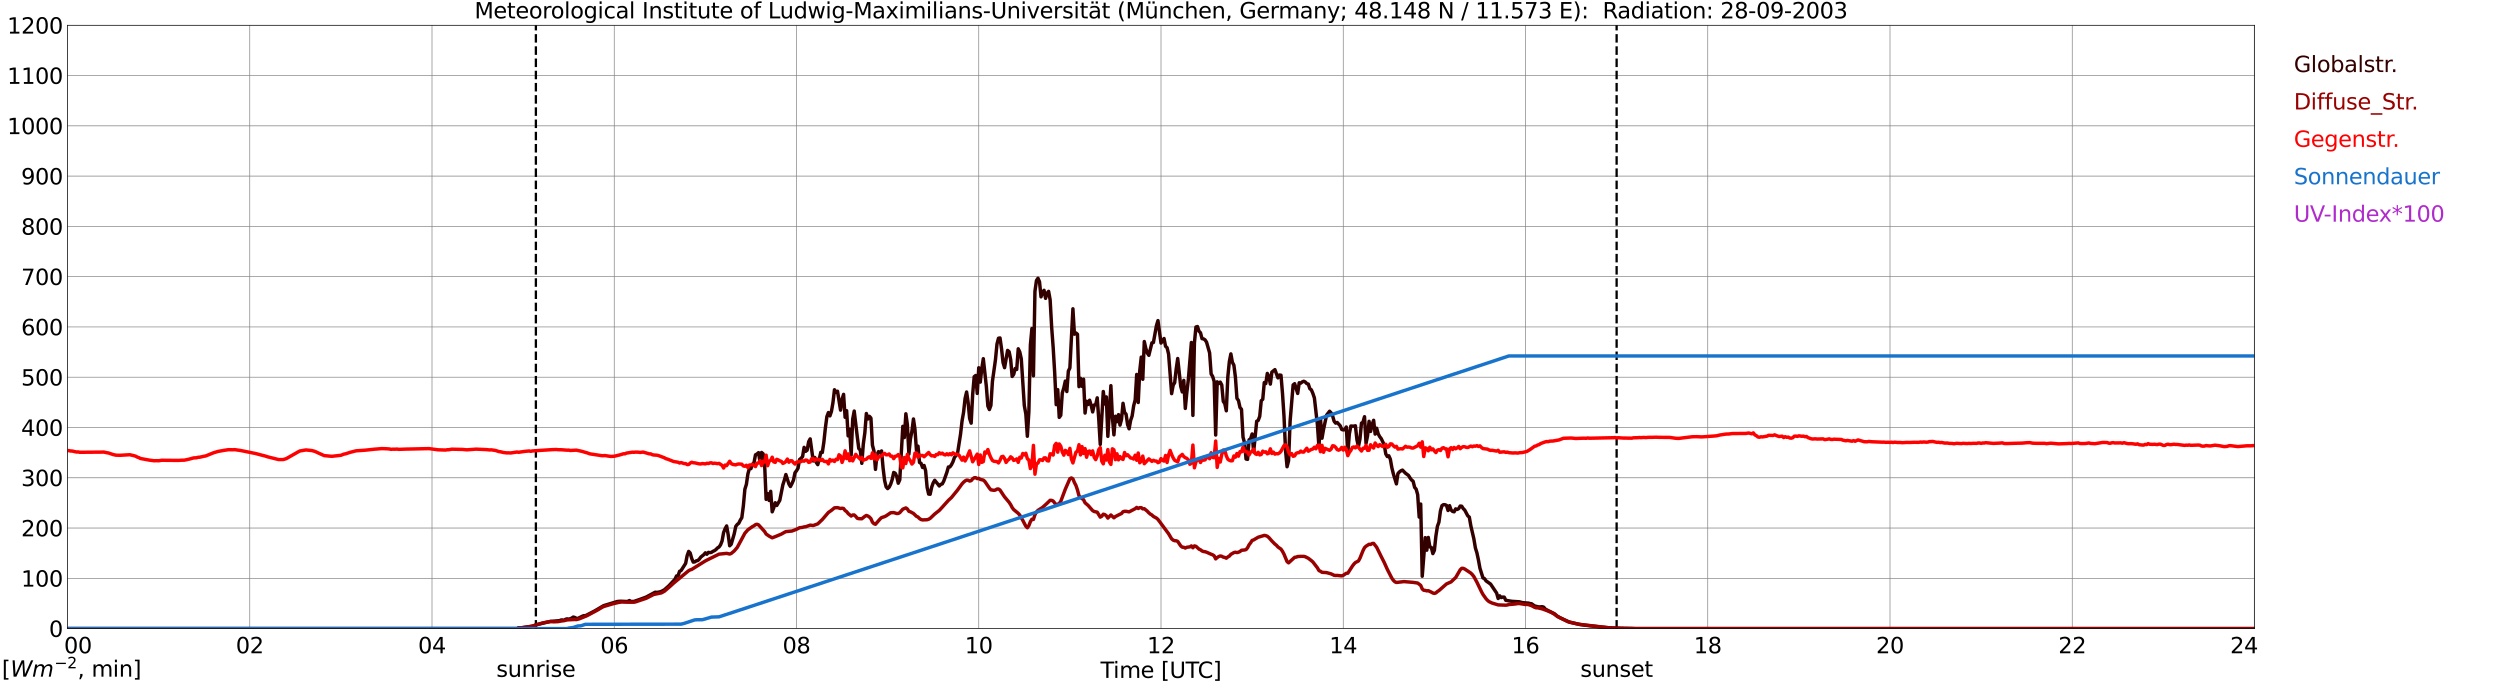 <?xml version="1.0" encoding="utf-8" standalone="no"?>
<!DOCTYPE svg PUBLIC "-//W3C//DTD SVG 1.1//EN"
  "http://www.w3.org/Graphics/SVG/1.1/DTD/svg11.dtd">
<svg xmlns:xlink="http://www.w3.org/1999/xlink" width="1085.4pt" height="296.64pt" viewBox="0 0 1085.4 296.64" xmlns="http://www.w3.org/2000/svg" version="1.1">
 <defs>
  <style type="text/css">*{stroke-linejoin: round; stroke-linecap: butt}</style>
 </defs>
 <g id="figure_1">
  <g id="patch_1">
   <path d="M 0 296.64 
L 1085.4 296.64 
L 1085.4 0 
L 0 0 
z
" style="fill: #ffffff"/>
  </g>
  <g id="axes_1">
   <g id="patch_2">
    <path d="M 29.306 272.909 
L 978.814 272.909 
L 978.814 10.976 
L 29.306 10.976 
z
" style="fill: #ffffff"/>
   </g>
   <g id="patch_3">
    <path d="M 978.814 272.909 
L 978.814 272.909 
L 978.814 10.976 
L 978.814 10.976 
z
" clip-path="url(#paf8ab19c5e)" style="fill: #d3d3d3; opacity: 0.25; stroke: #d3d3d3; stroke-linejoin: miter"/>
   </g>
   <g id="matplotlib.axis_1">
    <g id="xtick_1">
     <g id="line2d_1">
      <path d="M 29.306 272.909 
L 29.306 10.976 
" clip-path="url(#paf8ab19c5e)" style="fill: none; stroke: #808080; stroke-width: 0.3; stroke-linecap: square"/>
     </g>
     <g id="line2d_2"/>
     <g id="text_1">
      <!--    00 -->
      <g transform="translate(18.733 283.627) scale(0.095 -0.095)">
       <defs>
        <path id="DejaVuSans-20" transform="scale(0.016)"/>
        <path id="DejaVuSans-30" d="M 2034 4250 
Q 1547 4250 1301 3770 
Q 1056 3291 1056 2328 
Q 1056 1369 1301 889 
Q 1547 409 2034 409 
Q 2525 409 2770 889 
Q 3016 1369 3016 2328 
Q 3016 3291 2770 3770 
Q 2525 4250 2034 4250 
z
M 2034 4750 
Q 2819 4750 3233 4129 
Q 3647 3509 3647 2328 
Q 3647 1150 3233 529 
Q 2819 -91 2034 -91 
Q 1250 -91 836 529 
Q 422 1150 422 2328 
Q 422 3509 836 4129 
Q 1250 4750 2034 4750 
z
" transform="scale(0.016)"/>
       </defs>
       <use xlink:href="#DejaVuSans-20"/>
       <use xlink:href="#DejaVuSans-20" transform="translate(31.787 0)"/>
       <use xlink:href="#DejaVuSans-20" transform="translate(63.574 0)"/>
       <use xlink:href="#DejaVuSans-30" transform="translate(95.361 0)"/>
       <use xlink:href="#DejaVuSans-30" transform="translate(158.984 0)"/>
      </g>
     </g>
    </g>
    <g id="xtick_2">
     <g id="line2d_3">
      <path d="M 108.431 272.909 
L 108.431 10.976 
" clip-path="url(#paf8ab19c5e)" style="fill: none; stroke: #808080; stroke-width: 0.3; stroke-linecap: square"/>
     </g>
     <g id="line2d_4"/>
     <g id="text_2">
      <!-- 02 -->
      <g transform="translate(102.387 283.627) scale(0.095 -0.095)">
       <defs>
        <path id="DejaVuSans-32" d="M 1228 531 
L 3431 531 
L 3431 0 
L 469 0 
L 469 531 
Q 828 903 1448 1529 
Q 2069 2156 2228 2338 
Q 2531 2678 2651 2914 
Q 2772 3150 2772 3378 
Q 2772 3750 2511 3984 
Q 2250 4219 1831 4219 
Q 1534 4219 1204 4116 
Q 875 4013 500 3803 
L 500 4441 
Q 881 4594 1212 4672 
Q 1544 4750 1819 4750 
Q 2544 4750 2975 4387 
Q 3406 4025 3406 3419 
Q 3406 3131 3298 2873 
Q 3191 2616 2906 2266 
Q 2828 2175 2409 1742 
Q 1991 1309 1228 531 
z
" transform="scale(0.016)"/>
       </defs>
       <use xlink:href="#DejaVuSans-30"/>
       <use xlink:href="#DejaVuSans-32" transform="translate(63.623 0)"/>
      </g>
     </g>
    </g>
    <g id="xtick_3">
     <g id="line2d_5">
      <path d="M 187.557 272.909 
L 187.557 10.976 
" clip-path="url(#paf8ab19c5e)" style="fill: none; stroke: #808080; stroke-width: 0.3; stroke-linecap: square"/>
     </g>
     <g id="line2d_6"/>
     <g id="text_3">
      <!-- 04 -->
      <g transform="translate(181.513 283.627) scale(0.095 -0.095)">
       <defs>
        <path id="DejaVuSans-34" d="M 2419 4116 
L 825 1625 
L 2419 1625 
L 2419 4116 
z
M 2253 4666 
L 3047 4666 
L 3047 1625 
L 3713 1625 
L 3713 1100 
L 3047 1100 
L 3047 0 
L 2419 0 
L 2419 1100 
L 313 1100 
L 313 1709 
L 2253 4666 
z
" transform="scale(0.016)"/>
       </defs>
       <use xlink:href="#DejaVuSans-30"/>
       <use xlink:href="#DejaVuSans-34" transform="translate(63.623 0)"/>
      </g>
     </g>
    </g>
    <g id="xtick_4">
     <g id="line2d_7">
      <path d="M 266.683 272.909 
L 266.683 10.976 
" clip-path="url(#paf8ab19c5e)" style="fill: none; stroke: #808080; stroke-width: 0.3; stroke-linecap: square"/>
     </g>
     <g id="line2d_8"/>
     <g id="text_4">
      <!-- 06 -->
      <g transform="translate(260.638 283.627) scale(0.095 -0.095)">
       <defs>
        <path id="DejaVuSans-36" d="M 2113 2584 
Q 1688 2584 1439 2293 
Q 1191 2003 1191 1497 
Q 1191 994 1439 701 
Q 1688 409 2113 409 
Q 2538 409 2786 701 
Q 3034 994 3034 1497 
Q 3034 2003 2786 2293 
Q 2538 2584 2113 2584 
z
M 3366 4563 
L 3366 3988 
Q 3128 4100 2886 4159 
Q 2644 4219 2406 4219 
Q 1781 4219 1451 3797 
Q 1122 3375 1075 2522 
Q 1259 2794 1537 2939 
Q 1816 3084 2150 3084 
Q 2853 3084 3261 2657 
Q 3669 2231 3669 1497 
Q 3669 778 3244 343 
Q 2819 -91 2113 -91 
Q 1303 -91 875 529 
Q 447 1150 447 2328 
Q 447 3434 972 4092 
Q 1497 4750 2381 4750 
Q 2619 4750 2861 4703 
Q 3103 4656 3366 4563 
z
" transform="scale(0.016)"/>
       </defs>
       <use xlink:href="#DejaVuSans-30"/>
       <use xlink:href="#DejaVuSans-36" transform="translate(63.623 0)"/>
      </g>
     </g>
    </g>
    <g id="xtick_5">
     <g id="line2d_9">
      <path d="M 345.808 272.909 
L 345.808 10.976 
" clip-path="url(#paf8ab19c5e)" style="fill: none; stroke: #808080; stroke-width: 0.3; stroke-linecap: square"/>
     </g>
     <g id="line2d_10"/>
     <g id="text_5">
      <!-- 08 -->
      <g transform="translate(339.764 283.627) scale(0.095 -0.095)">
       <defs>
        <path id="DejaVuSans-38" d="M 2034 2216 
Q 1584 2216 1326 1975 
Q 1069 1734 1069 1313 
Q 1069 891 1326 650 
Q 1584 409 2034 409 
Q 2484 409 2743 651 
Q 3003 894 3003 1313 
Q 3003 1734 2745 1975 
Q 2488 2216 2034 2216 
z
M 1403 2484 
Q 997 2584 770 2862 
Q 544 3141 544 3541 
Q 544 4100 942 4425 
Q 1341 4750 2034 4750 
Q 2731 4750 3128 4425 
Q 3525 4100 3525 3541 
Q 3525 3141 3298 2862 
Q 3072 2584 2669 2484 
Q 3125 2378 3379 2068 
Q 3634 1759 3634 1313 
Q 3634 634 3220 271 
Q 2806 -91 2034 -91 
Q 1263 -91 848 271 
Q 434 634 434 1313 
Q 434 1759 690 2068 
Q 947 2378 1403 2484 
z
M 1172 3481 
Q 1172 3119 1398 2916 
Q 1625 2713 2034 2713 
Q 2441 2713 2670 2916 
Q 2900 3119 2900 3481 
Q 2900 3844 2670 4047 
Q 2441 4250 2034 4250 
Q 1625 4250 1398 4047 
Q 1172 3844 1172 3481 
z
" transform="scale(0.016)"/>
       </defs>
       <use xlink:href="#DejaVuSans-30"/>
       <use xlink:href="#DejaVuSans-38" transform="translate(63.623 0)"/>
      </g>
     </g>
    </g>
    <g id="xtick_6">
     <g id="line2d_11">
      <path d="M 424.934 272.909 
L 424.934 10.976 
" clip-path="url(#paf8ab19c5e)" style="fill: none; stroke: #808080; stroke-width: 0.3; stroke-linecap: square"/>
     </g>
     <g id="line2d_12"/>
     <g id="text_6">
      <!-- 10 -->
      <g transform="translate(418.89 283.627) scale(0.095 -0.095)">
       <defs>
        <path id="DejaVuSans-31" d="M 794 531 
L 1825 531 
L 1825 4091 
L 703 3866 
L 703 4441 
L 1819 4666 
L 2450 4666 
L 2450 531 
L 3481 531 
L 3481 0 
L 794 0 
L 794 531 
z
" transform="scale(0.016)"/>
       </defs>
       <use xlink:href="#DejaVuSans-31"/>
       <use xlink:href="#DejaVuSans-30" transform="translate(63.623 0)"/>
      </g>
     </g>
    </g>
    <g id="xtick_7">
     <g id="line2d_13">
      <path d="M 504.06 272.909 
L 504.06 10.976 
" clip-path="url(#paf8ab19c5e)" style="fill: none; stroke: #808080; stroke-width: 0.3; stroke-linecap: square"/>
     </g>
     <g id="line2d_14"/>
     <g id="text_7">
      <!-- 12 -->
      <g transform="translate(498.015 283.627) scale(0.095 -0.095)">
       <use xlink:href="#DejaVuSans-31"/>
       <use xlink:href="#DejaVuSans-32" transform="translate(63.623 0)"/>
      </g>
     </g>
    </g>
    <g id="xtick_8">
     <g id="line2d_15">
      <path d="M 583.185 272.909 
L 583.185 10.976 
" clip-path="url(#paf8ab19c5e)" style="fill: none; stroke: #808080; stroke-width: 0.3; stroke-linecap: square"/>
     </g>
     <g id="line2d_16"/>
     <g id="text_8">
      <!-- 14 -->
      <g transform="translate(577.141 283.627) scale(0.095 -0.095)">
       <use xlink:href="#DejaVuSans-31"/>
       <use xlink:href="#DejaVuSans-34" transform="translate(63.623 0)"/>
      </g>
     </g>
    </g>
    <g id="xtick_9">
     <g id="line2d_17">
      <path d="M 662.311 272.909 
L 662.311 10.976 
" clip-path="url(#paf8ab19c5e)" style="fill: none; stroke: #808080; stroke-width: 0.3; stroke-linecap: square"/>
     </g>
     <g id="line2d_18"/>
     <g id="text_9">
      <!-- 16 -->
      <g transform="translate(656.267 283.627) scale(0.095 -0.095)">
       <use xlink:href="#DejaVuSans-31"/>
       <use xlink:href="#DejaVuSans-36" transform="translate(63.623 0)"/>
      </g>
     </g>
    </g>
    <g id="xtick_10">
     <g id="line2d_19">
      <path d="M 741.437 272.909 
L 741.437 10.976 
" clip-path="url(#paf8ab19c5e)" style="fill: none; stroke: #808080; stroke-width: 0.3; stroke-linecap: square"/>
     </g>
     <g id="line2d_20"/>
     <g id="text_10">
      <!-- 18 -->
      <g transform="translate(735.392 283.627) scale(0.095 -0.095)">
       <use xlink:href="#DejaVuSans-31"/>
       <use xlink:href="#DejaVuSans-38" transform="translate(63.623 0)"/>
      </g>
     </g>
    </g>
    <g id="xtick_11">
     <g id="line2d_21">
      <path d="M 820.562 272.909 
L 820.562 10.976 
" clip-path="url(#paf8ab19c5e)" style="fill: none; stroke: #808080; stroke-width: 0.3; stroke-linecap: square"/>
     </g>
     <g id="line2d_22"/>
     <g id="text_11">
      <!-- 20 -->
      <g transform="translate(814.518 283.627) scale(0.095 -0.095)">
       <use xlink:href="#DejaVuSans-32"/>
       <use xlink:href="#DejaVuSans-30" transform="translate(63.623 0)"/>
      </g>
     </g>
    </g>
    <g id="xtick_12">
     <g id="line2d_23">
      <path d="M 899.688 272.909 
L 899.688 10.976 
" clip-path="url(#paf8ab19c5e)" style="fill: none; stroke: #808080; stroke-width: 0.3; stroke-linecap: square"/>
     </g>
     <g id="line2d_24"/>
     <g id="text_12">
      <!-- 22 -->
      <g transform="translate(893.644 283.627) scale(0.095 -0.095)">
       <use xlink:href="#DejaVuSans-32"/>
       <use xlink:href="#DejaVuSans-32" transform="translate(63.623 0)"/>
      </g>
     </g>
    </g>
    <g id="xtick_13">
     <g id="line2d_25">
      <path d="M 978.814 272.909 
L 978.814 10.976 
" clip-path="url(#paf8ab19c5e)" style="fill: none; stroke: #808080; stroke-width: 0.3; stroke-linecap: square"/>
     </g>
     <g id="line2d_26"/>
     <g id="text_13">
      <!-- 24    -->
      <g transform="translate(968.241 283.627) scale(0.095 -0.095)">
       <use xlink:href="#DejaVuSans-32"/>
       <use xlink:href="#DejaVuSans-34" transform="translate(63.623 0)"/>
       <use xlink:href="#DejaVuSans-20" transform="translate(127.246 0)"/>
       <use xlink:href="#DejaVuSans-20" transform="translate(159.033 0)"/>
       <use xlink:href="#DejaVuSans-20" transform="translate(190.82 0)"/>
      </g>
     </g>
    </g>
    <g id="text_14">
     <!-- Time [UTC] -->
     <g transform="translate(477.806 294.322) scale(0.095 -0.095)">
      <defs>
       <path id="DejaVuSans-54" d="M -19 4666 
L 3928 4666 
L 3928 4134 
L 2272 4134 
L 2272 0 
L 1638 0 
L 1638 4134 
L -19 4134 
L -19 4666 
z
" transform="scale(0.016)"/>
       <path id="DejaVuSans-69" d="M 603 3500 
L 1178 3500 
L 1178 0 
L 603 0 
L 603 3500 
z
M 603 4863 
L 1178 4863 
L 1178 4134 
L 603 4134 
L 603 4863 
z
" transform="scale(0.016)"/>
       <path id="DejaVuSans-6d" d="M 3328 2828 
Q 3544 3216 3844 3400 
Q 4144 3584 4550 3584 
Q 5097 3584 5394 3201 
Q 5691 2819 5691 2113 
L 5691 0 
L 5113 0 
L 5113 2094 
Q 5113 2597 4934 2840 
Q 4756 3084 4391 3084 
Q 3944 3084 3684 2787 
Q 3425 2491 3425 1978 
L 3425 0 
L 2847 0 
L 2847 2094 
Q 2847 2600 2669 2842 
Q 2491 3084 2119 3084 
Q 1678 3084 1418 2786 
Q 1159 2488 1159 1978 
L 1159 0 
L 581 0 
L 581 3500 
L 1159 3500 
L 1159 2956 
Q 1356 3278 1631 3431 
Q 1906 3584 2284 3584 
Q 2666 3584 2933 3390 
Q 3200 3197 3328 2828 
z
" transform="scale(0.016)"/>
       <path id="DejaVuSans-65" d="M 3597 1894 
L 3597 1613 
L 953 1613 
Q 991 1019 1311 708 
Q 1631 397 2203 397 
Q 2534 397 2845 478 
Q 3156 559 3463 722 
L 3463 178 
Q 3153 47 2828 -22 
Q 2503 -91 2169 -91 
Q 1331 -91 842 396 
Q 353 884 353 1716 
Q 353 2575 817 3079 
Q 1281 3584 2069 3584 
Q 2775 3584 3186 3129 
Q 3597 2675 3597 1894 
z
M 3022 2063 
Q 3016 2534 2758 2815 
Q 2500 3097 2075 3097 
Q 1594 3097 1305 2825 
Q 1016 2553 972 2059 
L 3022 2063 
z
" transform="scale(0.016)"/>
       <path id="DejaVuSans-5b" d="M 550 4863 
L 1875 4863 
L 1875 4416 
L 1125 4416 
L 1125 -397 
L 1875 -397 
L 1875 -844 
L 550 -844 
L 550 4863 
z
" transform="scale(0.016)"/>
       <path id="DejaVuSans-55" d="M 556 4666 
L 1191 4666 
L 1191 1831 
Q 1191 1081 1462 751 
Q 1734 422 2344 422 
Q 2950 422 3222 751 
Q 3494 1081 3494 1831 
L 3494 4666 
L 4128 4666 
L 4128 1753 
Q 4128 841 3676 375 
Q 3225 -91 2344 -91 
Q 1459 -91 1007 375 
Q 556 841 556 1753 
L 556 4666 
z
" transform="scale(0.016)"/>
       <path id="DejaVuSans-43" d="M 4122 4306 
L 4122 3641 
Q 3803 3938 3442 4084 
Q 3081 4231 2675 4231 
Q 1875 4231 1450 3742 
Q 1025 3253 1025 2328 
Q 1025 1406 1450 917 
Q 1875 428 2675 428 
Q 3081 428 3442 575 
Q 3803 722 4122 1019 
L 4122 359 
Q 3791 134 3420 21 
Q 3050 -91 2638 -91 
Q 1578 -91 968 557 
Q 359 1206 359 2328 
Q 359 3453 968 4101 
Q 1578 4750 2638 4750 
Q 3056 4750 3426 4639 
Q 3797 4528 4122 4306 
z
" transform="scale(0.016)"/>
       <path id="DejaVuSans-5d" d="M 1947 4863 
L 1947 -844 
L 622 -844 
L 622 -397 
L 1369 -397 
L 1369 4416 
L 622 4416 
L 622 4863 
L 1947 4863 
z
" transform="scale(0.016)"/>
      </defs>
      <use xlink:href="#DejaVuSans-54"/>
      <use xlink:href="#DejaVuSans-69" transform="translate(57.959 0)"/>
      <use xlink:href="#DejaVuSans-6d" transform="translate(85.742 0)"/>
      <use xlink:href="#DejaVuSans-65" transform="translate(183.154 0)"/>
      <use xlink:href="#DejaVuSans-20" transform="translate(244.678 0)"/>
      <use xlink:href="#DejaVuSans-5b" transform="translate(276.465 0)"/>
      <use xlink:href="#DejaVuSans-55" transform="translate(315.479 0)"/>
      <use xlink:href="#DejaVuSans-54" transform="translate(388.672 0)"/>
      <use xlink:href="#DejaVuSans-43" transform="translate(443.881 0)"/>
      <use xlink:href="#DejaVuSans-5d" transform="translate(513.705 0)"/>
     </g>
    </g>
   </g>
   <g id="matplotlib.axis_2">
    <g id="ytick_1">
     <g id="line2d_27">
      <path d="M 29.306 272.909 
L 978.814 272.909 
" clip-path="url(#paf8ab19c5e)" style="fill: none; stroke: #808080; stroke-width: 0.3; stroke-linecap: square"/>
     </g>
     <g id="line2d_28"/>
     <g id="text_15">
      <!-- 0 -->
      <g transform="translate(21.261 276.518) scale(0.095 -0.095)">
       <use xlink:href="#DejaVuSans-30"/>
      </g>
     </g>
    </g>
    <g id="ytick_2">
     <g id="line2d_29">
      <path d="M 29.306 251.081 
L 978.814 251.081 
" clip-path="url(#paf8ab19c5e)" style="fill: none; stroke: #808080; stroke-width: 0.3; stroke-linecap: square"/>
     </g>
     <g id="line2d_30"/>
     <g id="text_16">
      <!-- 100 -->
      <g transform="translate(9.173 254.69) scale(0.095 -0.095)">
       <use xlink:href="#DejaVuSans-31"/>
       <use xlink:href="#DejaVuSans-30" transform="translate(63.623 0)"/>
       <use xlink:href="#DejaVuSans-30" transform="translate(127.246 0)"/>
      </g>
     </g>
    </g>
    <g id="ytick_3">
     <g id="line2d_31">
      <path d="M 29.306 229.253 
L 978.814 229.253 
" clip-path="url(#paf8ab19c5e)" style="fill: none; stroke: #808080; stroke-width: 0.3; stroke-linecap: square"/>
     </g>
     <g id="line2d_32"/>
     <g id="text_17">
      <!-- 200 -->
      <g transform="translate(9.173 232.863) scale(0.095 -0.095)">
       <use xlink:href="#DejaVuSans-32"/>
       <use xlink:href="#DejaVuSans-30" transform="translate(63.623 0)"/>
       <use xlink:href="#DejaVuSans-30" transform="translate(127.246 0)"/>
      </g>
     </g>
    </g>
    <g id="ytick_4">
     <g id="line2d_33">
      <path d="M 29.306 207.426 
L 978.814 207.426 
" clip-path="url(#paf8ab19c5e)" style="fill: none; stroke: #808080; stroke-width: 0.3; stroke-linecap: square"/>
     </g>
     <g id="line2d_34"/>
     <g id="text_18">
      <!-- 300 -->
      <g transform="translate(9.173 211.035) scale(0.095 -0.095)">
       <defs>
        <path id="DejaVuSans-33" d="M 2597 2516 
Q 3050 2419 3304 2112 
Q 3559 1806 3559 1356 
Q 3559 666 3084 287 
Q 2609 -91 1734 -91 
Q 1441 -91 1130 -33 
Q 819 25 488 141 
L 488 750 
Q 750 597 1062 519 
Q 1375 441 1716 441 
Q 2309 441 2620 675 
Q 2931 909 2931 1356 
Q 2931 1769 2642 2001 
Q 2353 2234 1838 2234 
L 1294 2234 
L 1294 2753 
L 1863 2753 
Q 2328 2753 2575 2939 
Q 2822 3125 2822 3475 
Q 2822 3834 2567 4026 
Q 2313 4219 1838 4219 
Q 1578 4219 1281 4162 
Q 984 4106 628 3988 
L 628 4550 
Q 988 4650 1302 4700 
Q 1616 4750 1894 4750 
Q 2613 4750 3031 4423 
Q 3450 4097 3450 3541 
Q 3450 3153 3228 2886 
Q 3006 2619 2597 2516 
z
" transform="scale(0.016)"/>
       </defs>
       <use xlink:href="#DejaVuSans-33"/>
       <use xlink:href="#DejaVuSans-30" transform="translate(63.623 0)"/>
       <use xlink:href="#DejaVuSans-30" transform="translate(127.246 0)"/>
      </g>
     </g>
    </g>
    <g id="ytick_5">
     <g id="line2d_35">
      <path d="M 29.306 185.598 
L 978.814 185.598 
" clip-path="url(#paf8ab19c5e)" style="fill: none; stroke: #808080; stroke-width: 0.3; stroke-linecap: square"/>
     </g>
     <g id="line2d_36"/>
     <g id="text_19">
      <!-- 400 -->
      <g transform="translate(9.173 189.207) scale(0.095 -0.095)">
       <use xlink:href="#DejaVuSans-34"/>
       <use xlink:href="#DejaVuSans-30" transform="translate(63.623 0)"/>
       <use xlink:href="#DejaVuSans-30" transform="translate(127.246 0)"/>
      </g>
     </g>
    </g>
    <g id="ytick_6">
     <g id="line2d_37">
      <path d="M 29.306 163.77 
L 978.814 163.77 
" clip-path="url(#paf8ab19c5e)" style="fill: none; stroke: #808080; stroke-width: 0.3; stroke-linecap: square"/>
     </g>
     <g id="line2d_38"/>
     <g id="text_20">
      <!-- 500 -->
      <g transform="translate(9.173 167.379) scale(0.095 -0.095)">
       <defs>
        <path id="DejaVuSans-35" d="M 691 4666 
L 3169 4666 
L 3169 4134 
L 1269 4134 
L 1269 2991 
Q 1406 3038 1543 3061 
Q 1681 3084 1819 3084 
Q 2600 3084 3056 2656 
Q 3513 2228 3513 1497 
Q 3513 744 3044 326 
Q 2575 -91 1722 -91 
Q 1428 -91 1123 -41 
Q 819 9 494 109 
L 494 744 
Q 775 591 1075 516 
Q 1375 441 1709 441 
Q 2250 441 2565 725 
Q 2881 1009 2881 1497 
Q 2881 1984 2565 2268 
Q 2250 2553 1709 2553 
Q 1456 2553 1204 2497 
Q 953 2441 691 2322 
L 691 4666 
z
" transform="scale(0.016)"/>
       </defs>
       <use xlink:href="#DejaVuSans-35"/>
       <use xlink:href="#DejaVuSans-30" transform="translate(63.623 0)"/>
       <use xlink:href="#DejaVuSans-30" transform="translate(127.246 0)"/>
      </g>
     </g>
    </g>
    <g id="ytick_7">
     <g id="line2d_39">
      <path d="M 29.306 141.942 
L 978.814 141.942 
" clip-path="url(#paf8ab19c5e)" style="fill: none; stroke: #808080; stroke-width: 0.3; stroke-linecap: square"/>
     </g>
     <g id="line2d_40"/>
     <g id="text_21">
      <!-- 600 -->
      <g transform="translate(9.173 145.551) scale(0.095 -0.095)">
       <use xlink:href="#DejaVuSans-36"/>
       <use xlink:href="#DejaVuSans-30" transform="translate(63.623 0)"/>
       <use xlink:href="#DejaVuSans-30" transform="translate(127.246 0)"/>
      </g>
     </g>
    </g>
    <g id="ytick_8">
     <g id="line2d_41">
      <path d="M 29.306 120.114 
L 978.814 120.114 
" clip-path="url(#paf8ab19c5e)" style="fill: none; stroke: #808080; stroke-width: 0.3; stroke-linecap: square"/>
     </g>
     <g id="line2d_42"/>
     <g id="text_22">
      <!-- 700 -->
      <g transform="translate(9.173 123.724) scale(0.095 -0.095)">
       <defs>
        <path id="DejaVuSans-37" d="M 525 4666 
L 3525 4666 
L 3525 4397 
L 1831 0 
L 1172 0 
L 2766 4134 
L 525 4134 
L 525 4666 
z
" transform="scale(0.016)"/>
       </defs>
       <use xlink:href="#DejaVuSans-37"/>
       <use xlink:href="#DejaVuSans-30" transform="translate(63.623 0)"/>
       <use xlink:href="#DejaVuSans-30" transform="translate(127.246 0)"/>
      </g>
     </g>
    </g>
    <g id="ytick_9">
     <g id="line2d_43">
      <path d="M 29.306 98.287 
L 978.814 98.287 
" clip-path="url(#paf8ab19c5e)" style="fill: none; stroke: #808080; stroke-width: 0.3; stroke-linecap: square"/>
     </g>
     <g id="line2d_44"/>
     <g id="text_23">
      <!-- 800 -->
      <g transform="translate(9.173 101.896) scale(0.095 -0.095)">
       <use xlink:href="#DejaVuSans-38"/>
       <use xlink:href="#DejaVuSans-30" transform="translate(63.623 0)"/>
       <use xlink:href="#DejaVuSans-30" transform="translate(127.246 0)"/>
      </g>
     </g>
    </g>
    <g id="ytick_10">
     <g id="line2d_45">
      <path d="M 29.306 76.459 
L 978.814 76.459 
" clip-path="url(#paf8ab19c5e)" style="fill: none; stroke: #808080; stroke-width: 0.3; stroke-linecap: square"/>
     </g>
     <g id="line2d_46"/>
     <g id="text_24">
      <!-- 900 -->
      <g transform="translate(9.173 80.068) scale(0.095 -0.095)">
       <defs>
        <path id="DejaVuSans-39" d="M 703 97 
L 703 672 
Q 941 559 1184 500 
Q 1428 441 1663 441 
Q 2288 441 2617 861 
Q 2947 1281 2994 2138 
Q 2813 1869 2534 1725 
Q 2256 1581 1919 1581 
Q 1219 1581 811 2004 
Q 403 2428 403 3163 
Q 403 3881 828 4315 
Q 1253 4750 1959 4750 
Q 2769 4750 3195 4129 
Q 3622 3509 3622 2328 
Q 3622 1225 3098 567 
Q 2575 -91 1691 -91 
Q 1453 -91 1209 -44 
Q 966 3 703 97 
z
M 1959 2075 
Q 2384 2075 2632 2365 
Q 2881 2656 2881 3163 
Q 2881 3666 2632 3958 
Q 2384 4250 1959 4250 
Q 1534 4250 1286 3958 
Q 1038 3666 1038 3163 
Q 1038 2656 1286 2365 
Q 1534 2075 1959 2075 
z
" transform="scale(0.016)"/>
       </defs>
       <use xlink:href="#DejaVuSans-39"/>
       <use xlink:href="#DejaVuSans-30" transform="translate(63.623 0)"/>
       <use xlink:href="#DejaVuSans-30" transform="translate(127.246 0)"/>
      </g>
     </g>
    </g>
    <g id="ytick_11">
     <g id="line2d_47">
      <path d="M 29.306 54.631 
L 978.814 54.631 
" clip-path="url(#paf8ab19c5e)" style="fill: none; stroke: #808080; stroke-width: 0.3; stroke-linecap: square"/>
     </g>
     <g id="line2d_48"/>
     <g id="text_25">
      <!-- 1000 -->
      <g transform="translate(3.128 58.24) scale(0.095 -0.095)">
       <use xlink:href="#DejaVuSans-31"/>
       <use xlink:href="#DejaVuSans-30" transform="translate(63.623 0)"/>
       <use xlink:href="#DejaVuSans-30" transform="translate(127.246 0)"/>
       <use xlink:href="#DejaVuSans-30" transform="translate(190.869 0)"/>
      </g>
     </g>
    </g>
    <g id="ytick_12">
     <g id="line2d_49">
      <path d="M 29.306 32.803 
L 978.814 32.803 
" clip-path="url(#paf8ab19c5e)" style="fill: none; stroke: #808080; stroke-width: 0.3; stroke-linecap: square"/>
     </g>
     <g id="line2d_50"/>
     <g id="text_26">
      <!-- 1100 -->
      <g transform="translate(3.128 36.413) scale(0.095 -0.095)">
       <use xlink:href="#DejaVuSans-31"/>
       <use xlink:href="#DejaVuSans-31" transform="translate(63.623 0)"/>
       <use xlink:href="#DejaVuSans-30" transform="translate(127.246 0)"/>
       <use xlink:href="#DejaVuSans-30" transform="translate(190.869 0)"/>
      </g>
     </g>
    </g>
    <g id="ytick_13">
     <g id="line2d_51">
      <path d="M 29.306 10.976 
L 978.814 10.976 
" clip-path="url(#paf8ab19c5e)" style="fill: none; stroke: #808080; stroke-width: 0.3; stroke-linecap: square"/>
     </g>
     <g id="line2d_52"/>
     <g id="text_27">
      <!-- 1200 -->
      <g transform="translate(3.128 14.585) scale(0.095 -0.095)">
       <use xlink:href="#DejaVuSans-31"/>
       <use xlink:href="#DejaVuSans-32" transform="translate(63.623 0)"/>
       <use xlink:href="#DejaVuSans-30" transform="translate(127.246 0)"/>
       <use xlink:href="#DejaVuSans-30" transform="translate(190.869 0)"/>
      </g>
     </g>
    </g>
   </g>
   <g id="line2d_53">
    <path d="M 232.659 272.909 
L 232.659 10.976 
" clip-path="url(#paf8ab19c5e)" style="fill: none; stroke-dasharray: 3.7,1.6; stroke-dashoffset: 0; stroke: #000000"/>
   </g>
   <g id="line2d_54">
    <path d="M 701.874 272.909 
L 701.874 10.976 
" clip-path="url(#paf8ab19c5e)" style="fill: none; stroke-dasharray: 3.7,1.6; stroke-dashoffset: 0; stroke: #000000"/>
   </g>
   <g id="line2d_55">
    <path d="M 29.306 272.909 
L 224.482 272.909 
L 225.142 272.616 
L 226.461 272.577 
L 230.417 272.003 
L 231.076 271.881 
L 233.054 271.184 
L 238.989 269.792 
L 242.945 269.464 
L 243.604 269.176 
L 244.264 269.176 
L 244.923 269.301 
L 245.583 268.849 
L 246.242 268.685 
L 246.901 268.807 
L 247.561 268.644 
L 248.22 268.358 
L 248.88 267.908 
L 249.539 268.072 
L 250.198 268.441 
L 250.858 268.521 
L 252.836 267.539 
L 253.495 267.293 
L 254.155 267.334 
L 258.111 265.287 
L 262.067 262.953 
L 268.002 261.15 
L 269.32 261.028 
L 271.298 261.109 
L 271.958 261.15 
L 272.617 261.067 
L 273.277 260.74 
L 273.936 261.15 
L 275.255 261.109 
L 277.892 260.207 
L 280.53 259.225 
L 284.486 257.097 
L 285.145 257.219 
L 286.464 256.972 
L 287.124 256.767 
L 288.442 256.073 
L 290.42 254.312 
L 293.058 251.485 
L 293.717 250.053 
L 294.377 250.011 
L 295.036 248.045 
L 295.696 247.717 
L 297.674 244.605 
L 298.333 241.248 
L 298.992 239.405 
L 299.652 240.099 
L 300.311 242.477 
L 300.971 244.033 
L 301.63 243.95 
L 302.289 243.5 
L 302.949 243.376 
L 303.608 242.762 
L 304.267 241.861 
L 305.586 240.796 
L 306.246 240.019 
L 306.905 240.632 
L 307.564 239.814 
L 308.224 239.936 
L 308.883 239.814 
L 309.543 239.364 
L 310.202 239.076 
L 310.861 238.585 
L 311.521 237.888 
L 312.18 237.48 
L 312.839 236.537 
L 313.499 234.859 
L 314.158 231.213 
L 314.818 229.535 
L 315.477 228.347 
L 316.136 232.073 
L 316.796 236.948 
L 317.455 236.293 
L 318.774 231.746 
L 319.433 228.553 
L 320.093 227.693 
L 320.752 227.16 
L 321.411 225.809 
L 322.071 224.744 
L 322.73 219.664 
L 323.39 212.418 
L 324.049 210.287 
L 324.708 205.74 
L 325.368 203.366 
L 326.027 203.449 
L 326.686 201.565 
L 327.346 200.908 
L 328.005 197.47 
L 328.665 197.101 
L 329.324 196.527 
L 329.983 200.622 
L 330.643 196.444 
L 331.302 197.018 
L 331.961 201.44 
L 332.621 216.798 
L 333.28 214.301 
L 333.94 217.289 
L 334.599 213.317 
L 335.258 222.205 
L 335.918 220.524 
L 336.577 218.272 
L 337.236 219.461 
L 338.555 217.209 
L 339.874 210.532 
L 340.533 208.484 
L 341.193 206.029 
L 342.512 210.123 
L 343.171 211.228 
L 343.83 209.96 
L 344.49 208.445 
L 345.149 205.249 
L 345.808 204.389 
L 346.468 203.285 
L 347.127 199.517 
L 347.787 198.985 
L 348.446 198.247 
L 349.105 194.233 
L 349.765 195.953 
L 350.424 195.462 
L 351.083 191.777 
L 351.743 190.548 
L 353.062 200.131 
L 353.721 198.616 
L 354.38 200.744 
L 355.04 201.728 
L 355.699 199.271 
L 356.359 196.363 
L 357.018 196.444 
L 357.677 192.022 
L 358.337 185.879 
L 358.996 180.883 
L 359.655 179.121 
L 360.315 180.556 
L 360.974 178.63 
L 361.634 174.821 
L 362.293 169.212 
L 362.952 170.358 
L 363.612 169.866 
L 364.93 178.056 
L 365.59 173.307 
L 366.249 171.218 
L 366.909 181.169 
L 367.568 178.303 
L 368.227 189.236 
L 368.887 186.329 
L 369.546 197.592 
L 370.206 181.99 
L 370.865 178.467 
L 372.184 189.525 
L 372.843 194.724 
L 373.502 195.462 
L 374.162 201.154 
L 374.821 192.759 
L 375.481 187.885 
L 376.14 179.532 
L 376.799 181.907 
L 377.459 180.761 
L 378.118 181.496 
L 378.777 193.292 
L 379.437 195.75 
L 380.096 203.776 
L 380.756 197.47 
L 381.415 196.077 
L 382.074 196.61 
L 382.734 195.789 
L 383.393 203.121 
L 384.053 208.567 
L 384.712 211.352 
L 385.371 212.129 
L 386.031 211.516 
L 386.69 210.204 
L 387.349 208.198 
L 388.009 205.127 
L 388.668 205.454 
L 389.328 206.847 
L 389.987 209.796 
L 390.646 208.281 
L 391.965 185.1 
L 392.624 189.974 
L 393.284 179.654 
L 393.943 184.364 
L 394.603 197.182 
L 395.262 190.59 
L 395.921 187.189 
L 396.581 181.907 
L 397.24 186.412 
L 397.899 195.584 
L 398.559 193.7 
L 399.218 200.786 
L 399.878 201.154 
L 400.537 202.957 
L 401.196 202.097 
L 401.856 204.348 
L 402.515 211.597 
L 403.175 214.504 
L 403.834 214.587 
L 404.493 211.516 
L 405.153 209.672 
L 405.812 208.526 
L 407.131 210.123 
L 407.79 210.983 
L 408.45 210.287 
L 409.109 210.082 
L 409.768 208.814 
L 411.087 205.086 
L 411.746 202.752 
L 412.406 202.711 
L 413.065 201.809 
L 413.725 200.5 
L 414.384 198.616 
L 415.703 196.977 
L 417.022 188.54 
L 417.681 182.767 
L 418.34 179.041 
L 419 173.021 
L 419.659 170.194 
L 420.318 174.699 
L 420.978 181.702 
L 421.637 183.71 
L 422.297 171.176 
L 422.956 163.56 
L 423.615 163.028 
L 424.275 170.809 
L 424.934 159.669 
L 425.593 165.894 
L 426.253 160.037 
L 426.912 155.737 
L 428.231 167.778 
L 428.89 176.297 
L 429.55 177.812 
L 430.209 176.009 
L 430.869 165.608 
L 432.187 156.189 
L 432.847 149.39 
L 433.506 146.851 
L 434.165 146.729 
L 434.825 151.398 
L 435.484 157.418 
L 436.144 159.629 
L 437.462 152.134 
L 438.122 152.708 
L 438.781 156.026 
L 439.44 163.438 
L 440.1 162.537 
L 440.759 159.998 
L 441.419 160.406 
L 442.078 151.437 
L 442.737 152.788 
L 443.397 155.779 
L 444.716 176.092 
L 445.375 179.737 
L 446.034 189.4 
L 446.694 178.713 
L 447.353 149.759 
L 448.012 142.634 
L 448.672 163.15 
L 449.331 126.497 
L 449.991 121.789 
L 450.65 120.806 
L 451.309 122.321 
L 451.969 128.874 
L 452.628 126.866 
L 453.287 126.047 
L 453.947 129.529 
L 454.606 127.276 
L 455.266 126.497 
L 455.925 130.184 
L 456.584 142.019 
L 457.244 150.865 
L 457.903 161.84 
L 458.563 175.681 
L 459.222 169.17 
L 459.881 181.21 
L 460.541 180.309 
L 461.2 170.604 
L 461.859 168.432 
L 462.519 165.444 
L 463.178 169.989 
L 463.838 161.103 
L 464.497 159.752 
L 465.816 134.073 
L 466.475 145.09 
L 467.134 144.557 
L 467.794 145.131 
L 468.453 167.861 
L 469.113 164.257 
L 469.772 167.736 
L 470.431 164.626 
L 471.091 179.327 
L 471.75 174.208 
L 472.409 175.601 
L 473.069 173.756 
L 473.728 175.928 
L 474.388 178.836 
L 475.047 175.845 
L 475.706 175.723 
L 476.366 172.732 
L 477.025 181.826 
L 477.685 192.923 
L 479.003 169.989 
L 479.663 175.395 
L 480.322 172.324 
L 480.981 189.442 
L 482.3 167.45 
L 482.96 181.333 
L 483.619 188.787 
L 484.278 180.719 
L 484.938 183.094 
L 485.597 180.023 
L 486.256 184.57 
L 486.916 182.07 
L 487.575 175.11 
L 488.235 179.041 
L 488.894 179.818 
L 489.553 184.364 
L 490.213 186.165 
L 490.872 182.52 
L 491.532 180.597 
L 492.191 176.173 
L 492.85 173.634 
L 493.51 162.578 
L 494.169 174.741 
L 494.828 161.022 
L 495.488 155.041 
L 496.147 164.665 
L 496.807 148.285 
L 497.466 151.274 
L 498.125 153.282 
L 498.785 154.264 
L 500.103 148.857 
L 500.763 148.694 
L 502.082 141.364 
L 502.741 139.194 
L 504.06 148.94 
L 505.379 146.974 
L 506.038 150.374 
L 506.697 150.946 
L 507.357 153.773 
L 508.675 170.89 
L 509.335 167.245 
L 509.994 166.14 
L 510.654 160.243 
L 511.313 155.657 
L 512.632 167.778 
L 513.291 170.152 
L 513.95 165.158 
L 514.61 177.321 
L 515.269 170.399 
L 515.929 164.829 
L 517.247 148.694 
L 517.907 180.35 
L 518.566 148.857 
L 519.226 141.977 
L 519.885 141.774 
L 520.544 143.78 
L 521.204 144.476 
L 521.863 147.015 
L 522.522 147.137 
L 523.182 147.548 
L 523.841 148.571 
L 525.16 153.199 
L 525.819 162.332 
L 526.479 163.438 
L 527.138 165.608 
L 527.797 188.87 
L 528.457 165.772 
L 529.116 166.549 
L 529.776 165.894 
L 530.435 167.123 
L 531.094 174.25 
L 531.754 175.232 
L 532.413 178.344 
L 533.073 163.602 
L 533.732 157.008 
L 534.391 153.648 
L 535.051 157.294 
L 535.71 158.564 
L 536.369 163.805 
L 537.029 172.938 
L 537.688 173.881 
L 538.348 176.91 
L 539.007 177.69 
L 539.666 189.769 
L 540.326 192.227 
L 540.985 199.271 
L 541.644 199.434 
L 542.304 190.956 
L 542.963 190.507 
L 543.623 188.418 
L 544.282 196.241 
L 545.601 182.889 
L 546.26 182.52 
L 546.919 180.761 
L 547.579 174.003 
L 548.238 173.348 
L 548.898 166.099 
L 549.557 166.509 
L 550.216 162.126 
L 550.876 163.397 
L 551.535 166.754 
L 552.195 161.552 
L 553.513 160.489 
L 554.832 164.052 
L 555.491 162.823 
L 556.151 162.906 
L 556.81 170.809 
L 557.47 180.883 
L 558.129 195.503 
L 558.788 202.628 
L 559.448 200.048 
L 560.107 182.93 
L 561.426 167.123 
L 562.085 166.59 
L 563.404 170.809 
L 564.063 166.182 
L 564.723 166.346 
L 565.382 165.813 
L 566.042 165.525 
L 566.701 165.852 
L 567.36 166.549 
L 568.02 166.754 
L 568.679 168.762 
L 569.338 169.253 
L 569.998 170.809 
L 570.657 172.774 
L 571.976 184.487 
L 572.635 194.03 
L 573.295 181.826 
L 573.954 190.26 
L 574.613 186.493 
L 575.932 180.27 
L 577.251 178.55 
L 577.91 179.246 
L 578.57 180.597 
L 579.229 182.889 
L 579.889 183.71 
L 580.548 183.422 
L 581.867 184.856 
L 582.526 186.453 
L 583.185 186.656 
L 583.845 186.534 
L 584.504 185.388 
L 585.164 196.732 
L 585.823 188.418 
L 586.482 184.978 
L 587.801 185.019 
L 588.46 184.856 
L 589.12 190.876 
L 589.779 193.864 
L 590.439 190.548 
L 591.098 183.71 
L 591.757 183.258 
L 592.417 180.924 
L 593.076 192.474 
L 593.736 189.197 
L 594.395 182.93 
L 595.054 187.313 
L 595.714 184.323 
L 596.373 182.481 
L 597.032 188.459 
L 597.692 185.921 
L 598.351 188.337 
L 599.011 189.564 
L 599.67 190.424 
L 600.989 193.17 
L 601.648 197.06 
L 602.307 198.205 
L 602.967 197.878 
L 603.626 199.354 
L 604.286 203.08 
L 604.945 205.74 
L 606.264 210.082 
L 606.923 205.618 
L 607.582 204.88 
L 608.242 204.389 
L 608.901 204.103 
L 610.22 205.454 
L 611.539 206.437 
L 612.198 207.543 
L 612.858 208.403 
L 613.517 208.936 
L 614.176 211.597 
L 614.836 212.376 
L 615.495 214.751 
L 616.154 224.497 
L 616.814 218.846 
L 617.473 250.175 
L 618.792 233.425 
L 619.451 238.873 
L 620.111 233.344 
L 620.77 237.439 
L 621.429 237.685 
L 622.089 240.346 
L 622.748 238.954 
L 623.408 232.728 
L 624.067 228.511 
L 624.726 226.708 
L 625.386 221.795 
L 626.045 219.542 
L 626.705 219.092 
L 627.364 219.132 
L 628.023 219.42 
L 628.683 221.631 
L 629.342 219.542 
L 630.001 221.426 
L 630.661 222.041 
L 631.32 222.205 
L 631.98 220.935 
L 632.639 221.181 
L 633.298 220.852 
L 633.958 219.706 
L 634.617 219.789 
L 635.276 220.812 
L 635.936 221.467 
L 637.255 223.964 
L 637.914 224.497 
L 638.573 228.264 
L 639.892 233.957 
L 640.552 237.888 
L 641.211 240.019 
L 641.87 243.09 
L 642.53 246.694 
L 643.848 250.913 
L 644.508 251.199 
L 645.167 252.181 
L 647.145 253.574 
L 649.783 257.505 
L 650.442 259.841 
L 651.102 258.692 
L 651.761 259.43 
L 652.42 259.225 
L 653.08 259.266 
L 653.739 260.618 
L 656.377 261.067 
L 659.674 261.272 
L 660.992 261.641 
L 662.97 261.805 
L 663.63 261.846 
L 664.289 262.052 
L 664.949 262.132 
L 666.267 263.075 
L 667.586 263.403 
L 668.246 263.525 
L 669.564 263.403 
L 670.224 263.608 
L 670.883 264.427 
L 672.202 265.123 
L 674.839 266.433 
L 676.158 267.539 
L 677.477 268.277 
L 681.433 270.119 
L 683.411 270.569 
L 686.049 271.143 
L 688.027 271.429 
L 695.28 272.247 
L 697.918 272.494 
L 699.236 272.616 
L 701.874 272.699 
L 703.852 272.78 
L 704.511 272.741 
L 705.171 272.821 
L 706.49 272.78 
L 709.786 272.909 
L 978.154 272.909 
L 978.154 272.909 
" clip-path="url(#paf8ab19c5e)" style="fill: none; stroke: #330000; stroke-width: 1.5; stroke-linecap: square"/>
   </g>
   <g id="line2d_56">
    <path d="M 29.306 272.909 
L 224.482 272.909 
L 225.142 272.57 
L 226.461 272.529 
L 231.076 271.857 
L 235.692 270.429 
L 238.989 269.842 
L 240.308 269.969 
L 242.286 269.883 
L 243.604 269.632 
L 244.923 269.464 
L 246.242 269.128 
L 249.539 268.96 
L 250.198 269.002 
L 251.517 268.668 
L 254.814 267.323 
L 259.43 264.848 
L 261.408 263.671 
L 262.067 263.335 
L 266.023 262.161 
L 268.661 261.53 
L 269.98 261.362 
L 272.617 261.447 
L 275.255 261.447 
L 275.914 261.32 
L 277.892 260.65 
L 280.53 259.768 
L 283.827 258.088 
L 287.124 257.418 
L 288.442 256.704 
L 291.08 254.436 
L 292.399 253.22 
L 298.992 247.763 
L 299.652 247.427 
L 300.311 247.218 
L 306.246 243.522 
L 307.564 242.852 
L 312.18 240.584 
L 315.477 240.248 
L 316.796 240.543 
L 317.455 240.292 
L 318.774 239.2 
L 320.093 237.646 
L 321.411 235.212 
L 323.39 231.517 
L 324.708 230.006 
L 326.686 228.62 
L 327.346 228.286 
L 328.005 227.782 
L 328.665 227.614 
L 329.324 227.865 
L 331.961 230.762 
L 332.621 231.853 
L 333.94 232.776 
L 335.258 233.49 
L 336.577 232.986 
L 339.215 231.894 
L 340.533 231.139 
L 341.193 230.803 
L 343.83 230.552 
L 345.149 230.048 
L 345.808 229.797 
L 347.127 229.124 
L 348.446 228.956 
L 349.105 228.747 
L 349.765 228.705 
L 351.743 227.992 
L 353.062 228.16 
L 355.04 227.446 
L 357.018 225.558 
L 359.655 222.493 
L 360.974 221.57 
L 362.293 220.479 
L 363.612 220.393 
L 364.93 220.771 
L 365.59 220.647 
L 366.249 220.771 
L 366.909 221.653 
L 367.568 222.116 
L 368.227 222.954 
L 369.546 224.045 
L 370.206 223.585 
L 370.865 223.585 
L 371.524 224.172 
L 372.184 225.012 
L 372.843 225.18 
L 374.162 225.222 
L 375.481 224.172 
L 376.14 223.794 
L 376.799 224.045 
L 377.459 224.466 
L 378.118 225.18 
L 378.777 226.691 
L 379.437 227.363 
L 380.096 227.614 
L 382.074 225.346 
L 382.734 224.717 
L 384.053 224.298 
L 384.712 223.962 
L 386.69 222.618 
L 388.009 222.535 
L 389.328 222.954 
L 389.987 222.912 
L 390.646 222.576 
L 391.965 221.066 
L 393.284 220.52 
L 393.943 220.981 
L 394.603 221.989 
L 395.262 222.199 
L 396.581 222.912 
L 397.899 224.172 
L 398.559 224.466 
L 399.218 225.137 
L 399.878 225.558 
L 400.537 225.726 
L 402.515 225.641 
L 403.175 225.431 
L 403.834 225.054 
L 405.812 223.163 
L 407.79 221.611 
L 409.109 220.184 
L 411.746 217.246 
L 413.065 216.028 
L 415.703 212.795 
L 417.681 210.067 
L 418.34 209.355 
L 419 208.809 
L 419.659 208.43 
L 420.318 208.515 
L 420.978 208.851 
L 421.637 208.683 
L 422.297 207.884 
L 422.956 207.423 
L 423.615 207.382 
L 424.275 207.801 
L 424.934 207.674 
L 425.593 208.137 
L 426.912 208.43 
L 427.572 209.019 
L 428.89 210.949 
L 429.55 211.915 
L 430.209 212.671 
L 431.528 212.88 
L 432.187 212.754 
L 432.847 212.335 
L 433.506 212.293 
L 434.165 212.754 
L 435.484 214.768 
L 436.144 215.735 
L 438.122 218.086 
L 438.781 219.092 
L 439.44 220.352 
L 440.1 221.234 
L 442.078 222.871 
L 442.737 223.626 
L 444.056 225.935 
L 445.375 228.454 
L 446.034 229.124 
L 446.694 228.201 
L 447.353 226.481 
L 448.012 225.431 
L 448.672 225.514 
L 449.331 223.458 
L 449.991 222.284 
L 450.65 221.57 
L 452.628 220.31 
L 454.606 218.505 
L 455.925 217.204 
L 456.584 217.246 
L 457.244 217.541 
L 458.563 219.219 
L 459.881 218.588 
L 460.541 217.665 
L 462.519 212.376 
L 464.497 207.842 
L 465.156 207.506 
L 465.816 207.928 
L 466.475 209.521 
L 467.134 210.78 
L 467.794 212.712 
L 468.453 215.231 
L 469.113 215.986 
L 470.431 216.951 
L 471.091 218.296 
L 472.409 219.429 
L 473.728 220.939 
L 474.388 221.694 
L 475.047 222.072 
L 476.366 222.367 
L 477.685 224.508 
L 478.344 224.13 
L 479.003 223.248 
L 479.663 223.417 
L 480.322 223.921 
L 480.981 224.927 
L 482.3 223.585 
L 483.619 224.8 
L 484.278 224.255 
L 486.256 223.248 
L 486.916 222.954 
L 487.575 222.157 
L 488.235 221.989 
L 488.894 221.989 
L 490.213 222.24 
L 492.85 220.856 
L 493.51 220.31 
L 494.169 220.771 
L 494.828 220.393 
L 495.488 220.393 
L 496.147 220.939 
L 496.807 220.856 
L 498.125 221.948 
L 498.785 222.661 
L 499.444 223.207 
L 500.103 223.585 
L 500.763 224.213 
L 502.082 224.927 
L 502.741 225.514 
L 507.357 231.729 
L 508.675 233.953 
L 509.335 234.498 
L 509.994 234.75 
L 510.654 234.791 
L 511.313 235.044 
L 512.632 237.017 
L 513.291 237.563 
L 513.95 237.605 
L 514.61 237.941 
L 515.269 237.605 
L 516.588 237.437 
L 517.247 237.017 
L 517.907 237.814 
L 518.566 237.017 
L 519.226 237.185 
L 520.544 238.401 
L 521.204 238.696 
L 521.863 239.2 
L 522.522 239.451 
L 523.182 239.534 
L 523.841 239.746 
L 525.819 240.626 
L 526.479 240.879 
L 527.138 241.298 
L 527.797 242.642 
L 528.457 242.053 
L 529.116 241.634 
L 529.776 241.383 
L 530.435 241.507 
L 531.094 241.885 
L 531.754 242.012 
L 532.413 242.348 
L 533.073 241.802 
L 533.732 241.424 
L 534.391 240.669 
L 535.71 239.914 
L 536.369 239.746 
L 537.029 239.914 
L 537.688 239.746 
L 538.348 239.451 
L 539.007 238.906 
L 540.326 238.779 
L 540.985 238.611 
L 541.644 237.814 
L 542.304 236.513 
L 542.963 235.673 
L 543.623 234.623 
L 544.282 234.413 
L 545.601 233.617 
L 546.26 233.239 
L 548.238 232.652 
L 548.898 232.44 
L 549.557 232.567 
L 550.216 232.82 
L 550.876 233.366 
L 552.195 234.876 
L 553.513 236.219 
L 554.173 236.723 
L 554.832 237.478 
L 556.151 238.401 
L 556.81 239.368 
L 557.47 240.626 
L 558.788 243.817 
L 559.448 244.362 
L 562.085 241.97 
L 562.745 241.885 
L 563.404 241.634 
L 564.723 241.551 
L 566.042 241.551 
L 566.701 241.717 
L 568.02 242.389 
L 569.338 243.398 
L 569.998 243.985 
L 571.976 246.545 
L 572.635 247.72 
L 573.295 248.014 
L 573.954 248.477 
L 575.932 248.601 
L 577.91 249.147 
L 579.229 249.778 
L 579.889 249.861 
L 580.548 249.819 
L 582.526 250.029 
L 583.185 249.778 
L 584.504 248.896 
L 585.164 248.855 
L 587.142 245.79 
L 587.801 244.908 
L 588.46 244.236 
L 589.779 243.566 
L 590.439 242.348 
L 591.757 239.074 
L 592.417 237.773 
L 593.076 237.142 
L 594.395 236.304 
L 595.054 236.387 
L 595.714 235.967 
L 596.373 235.926 
L 597.692 237.605 
L 599.67 241.634 
L 600.989 244.236 
L 602.307 247.174 
L 604.286 251.037 
L 604.945 251.961 
L 605.604 252.589 
L 606.264 252.884 
L 609.561 252.506 
L 613.517 252.843 
L 615.495 253.135 
L 616.814 254.143 
L 617.473 255.695 
L 618.133 256.285 
L 618.792 256.326 
L 619.451 256.536 
L 620.111 256.451 
L 621.429 257.081 
L 622.089 257.459 
L 622.748 257.627 
L 623.408 257.418 
L 624.067 256.83 
L 624.726 256.409 
L 628.023 253.513 
L 629.342 252.925 
L 630.001 252.631 
L 631.32 251.374 
L 631.98 250.784 
L 633.958 247.386 
L 634.617 246.755 
L 635.276 246.755 
L 635.936 247.049 
L 638.573 248.811 
L 639.233 249.483 
L 639.892 250.324 
L 641.211 252.757 
L 643.189 256.872 
L 643.848 258.088 
L 645.167 259.937 
L 645.827 260.65 
L 646.486 261.196 
L 647.805 261.825 
L 650.442 262.621 
L 653.739 262.748 
L 654.399 262.665 
L 655.058 262.453 
L 656.377 262.37 
L 657.695 262.244 
L 659.014 262.034 
L 659.674 262.034 
L 662.311 262.453 
L 662.97 262.412 
L 663.63 262.497 
L 664.949 262.958 
L 666.267 263.671 
L 666.927 263.881 
L 667.586 263.881 
L 669.564 264.344 
L 671.542 265.057 
L 673.521 265.896 
L 674.839 266.653 
L 676.158 267.659 
L 680.774 269.927 
L 685.389 271.019 
L 698.577 272.57 
L 702.533 272.78 
L 703.193 272.739 
L 703.852 272.821 
L 705.171 272.821 
L 707.149 272.907 
L 708.468 272.865 
L 710.446 272.909 
L 978.154 272.909 
L 978.154 272.909 
" clip-path="url(#paf8ab19c5e)" style="fill: none; stroke: #990000; stroke-width: 1.5; stroke-linecap: square"/>
   </g>
   <g id="line2d_57">
    <path d="M 29.306 195.625 
L 29.965 195.643 
L 30.625 195.804 
L 31.284 195.82 
L 33.262 196.252 
L 33.921 196.2 
L 34.581 196.365 
L 45.131 196.274 
L 46.45 196.566 
L 47.109 196.664 
L 49.087 197.341 
L 50.406 197.636 
L 52.384 197.658 
L 56.34 197.422 
L 58.319 197.878 
L 58.978 198.107 
L 59.637 198.47 
L 60.297 198.679 
L 60.956 199.055 
L 64.912 199.781 
L 66.89 200.03 
L 68.209 200.002 
L 68.869 200.046 
L 70.187 199.829 
L 77.441 199.901 
L 78.759 199.814 
L 80.078 199.781 
L 82.056 199.356 
L 84.034 198.812 
L 85.353 198.742 
L 86.013 198.533 
L 86.672 198.507 
L 88.65 198.072 
L 89.309 197.959 
L 92.606 196.616 
L 94.584 196.007 
L 97.222 195.534 
L 99.2 195.228 
L 101.178 195.276 
L 101.838 195.206 
L 103.156 195.405 
L 104.475 195.588 
L 111.069 196.929 
L 113.707 197.627 
L 115.025 197.952 
L 116.344 198.374 
L 120.96 199.524 
L 122.938 199.526 
L 124.257 199.138 
L 129.532 196.141 
L 130.191 195.798 
L 132.829 195.35 
L 135.466 195.619 
L 136.785 196.005 
L 138.104 196.627 
L 140.741 197.806 
L 144.038 198.118 
L 147.994 197.673 
L 149.313 197.153 
L 149.972 197.051 
L 151.951 196.403 
L 154.588 195.726 
L 158.544 195.455 
L 162.501 195.03 
L 165.798 194.759 
L 167.776 194.833 
L 169.094 194.925 
L 169.754 195.091 
L 170.413 195.012 
L 171.732 195.016 
L 172.391 194.964 
L 173.051 195.097 
L 176.348 194.979 
L 178.326 194.942 
L 186.238 194.761 
L 190.195 195.291 
L 193.492 195.392 
L 194.151 195.259 
L 194.81 195.267 
L 196.129 195.021 
L 200.745 195.121 
L 202.723 195.298 
L 206.679 195.003 
L 211.295 195.202 
L 212.614 195.353 
L 213.273 195.294 
L 215.251 195.599 
L 216.57 196.053 
L 217.229 196.123 
L 218.548 196.451 
L 219.867 196.61 
L 221.845 196.64 
L 224.482 196.241 
L 225.142 196.365 
L 227.779 195.979 
L 229.757 195.794 
L 230.417 195.951 
L 231.076 195.794 
L 233.054 195.645 
L 239.648 195.215 
L 241.626 195.15 
L 242.286 195.243 
L 243.604 195.254 
L 246.242 195.455 
L 246.901 195.414 
L 247.561 195.584 
L 250.198 195.433 
L 252.836 196.001 
L 254.155 196.411 
L 254.814 196.577 
L 256.133 197.055 
L 261.408 197.85 
L 262.726 197.789 
L 264.045 198.009 
L 265.364 198.168 
L 266.683 198.083 
L 269.32 197.442 
L 270.639 197.027 
L 271.298 197.036 
L 271.958 196.721 
L 274.595 196.313 
L 275.255 196.376 
L 275.914 196.278 
L 277.233 196.326 
L 277.892 196.437 
L 279.211 196.267 
L 281.849 197.033 
L 282.508 197.051 
L 283.167 197.396 
L 283.827 197.542 
L 285.145 197.625 
L 285.805 197.758 
L 287.124 198.253 
L 288.442 198.734 
L 289.102 199.153 
L 289.761 199.303 
L 291.739 200.087 
L 292.399 200.351 
L 294.377 200.689 
L 295.036 201.021 
L 295.696 200.818 
L 297.014 201.268 
L 297.674 201.264 
L 298.333 201.707 
L 298.992 201.654 
L 299.652 201.063 
L 300.311 200.698 
L 300.971 200.912 
L 301.63 200.954 
L 303.608 201.399 
L 304.267 201.419 
L 304.927 201.246 
L 306.246 201.408 
L 306.905 201.117 
L 307.564 201.253 
L 308.224 200.971 
L 308.883 200.927 
L 309.543 201.244 
L 310.202 201.085 
L 311.521 201.301 
L 312.18 201.183 
L 313.499 202.041 
L 314.158 203.191 
L 314.818 201.907 
L 315.477 202.158 
L 316.796 200.268 
L 317.455 201.235 
L 318.114 201.626 
L 319.433 201.829 
L 320.093 201.552 
L 320.752 201.436 
L 322.071 201.539 
L 322.73 202.309 
L 323.39 202.44 
L 324.049 201.999 
L 324.708 203.04 
L 325.368 201.894 
L 326.027 201.866 
L 326.686 201.624 
L 328.005 202.578 
L 328.665 201.095 
L 329.324 201.037 
L 329.983 200.03 
L 330.643 202.134 
L 331.302 200.312 
L 331.961 200.615 
L 332.621 197.616 
L 333.28 202.185 
L 333.94 200.185 
L 334.599 199.921 
L 335.258 198.507 
L 335.918 200.515 
L 336.577 200.737 
L 337.236 199.417 
L 337.896 199.679 
L 338.555 200.087 
L 339.215 200.281 
L 339.874 201.189 
L 340.533 200.906 
L 341.193 200.353 
L 341.852 199.31 
L 342.512 200.681 
L 343.171 200.035 
L 343.83 200.063 
L 344.49 200.86 
L 345.149 201.469 
L 345.808 200.663 
L 347.127 200.388 
L 347.787 200.414 
L 348.446 200.032 
L 349.105 200.229 
L 349.765 199.723 
L 350.424 199.847 
L 351.083 200.746 
L 351.743 200.585 
L 352.402 199.135 
L 353.062 199.135 
L 353.721 199.936 
L 354.38 199.24 
L 355.04 199.563 
L 355.699 199.554 
L 356.359 199.941 
L 357.018 199.445 
L 357.677 200.246 
L 358.337 200.406 
L 358.996 200.29 
L 359.655 201.397 
L 360.315 199.485 
L 360.974 200.12 
L 361.634 199.768 
L 362.293 200.353 
L 362.952 199.397 
L 363.612 199.554 
L 364.271 197.45 
L 364.93 197.968 
L 365.59 200.755 
L 366.249 199.046 
L 366.909 195.735 
L 367.568 199.107 
L 368.227 197.057 
L 368.887 200.022 
L 369.546 198.697 
L 370.206 200.104 
L 371.524 197.269 
L 372.184 198.114 
L 373.502 199.354 
L 374.162 198.594 
L 374.821 199.849 
L 375.481 199.5 
L 376.14 199.369 
L 376.799 198.662 
L 377.459 198.304 
L 378.118 199.007 
L 378.777 196.605 
L 379.437 199.26 
L 380.096 197.376 
L 380.756 199.613 
L 381.415 198.5 
L 382.074 198.011 
L 382.734 197.957 
L 383.393 197.26 
L 384.053 196.848 
L 384.712 197.461 
L 385.371 197.452 
L 386.031 197.099 
L 386.69 198.04 
L 387.349 198.064 
L 388.009 199.12 
L 388.668 198.096 
L 389.328 197.996 
L 389.987 197.352 
L 390.646 198.083 
L 391.306 202.879 
L 391.965 203.119 
L 392.624 198.644 
L 393.284 201.242 
L 393.943 197.271 
L 394.603 199.179 
L 395.262 200.078 
L 395.921 201.462 
L 396.581 200.746 
L 397.24 196.736 
L 397.899 196.697 
L 398.559 198.555 
L 399.218 197.546 
L 399.878 197.806 
L 400.537 197.723 
L 401.196 198.299 
L 403.175 196.459 
L 403.834 197.387 
L 404.493 197.915 
L 405.153 197.834 
L 405.812 198.168 
L 406.471 197.33 
L 407.131 197.398 
L 407.79 196.573 
L 408.45 197.055 
L 409.109 196.747 
L 409.768 197.319 
L 410.428 197.514 
L 411.087 197.014 
L 411.746 197.479 
L 412.406 196.957 
L 413.065 197.461 
L 413.725 196.601 
L 414.384 197.053 
L 415.043 197.221 
L 415.703 197.245 
L 416.362 197.623 
L 417.681 199.777 
L 418.34 198.459 
L 419 200.131 
L 419.659 198.919 
L 420.978 195.752 
L 422.297 200.489 
L 423.615 198.284 
L 424.275 197.156 
L 424.934 201.656 
L 425.593 197.529 
L 426.253 200.742 
L 426.912 200.406 
L 427.572 196.221 
L 428.231 196.715 
L 428.89 195.18 
L 429.55 197.236 
L 430.209 198.747 
L 430.869 199.912 
L 431.528 200.279 
L 432.847 200.399 
L 433.506 200.991 
L 434.165 199.851 
L 434.825 198.31 
L 435.484 198.131 
L 436.144 199.092 
L 436.803 200.759 
L 437.462 199.86 
L 438.122 199.384 
L 438.781 198.328 
L 439.44 198.828 
L 440.1 199.888 
L 440.759 199.683 
L 441.419 199.229 
L 442.078 200.731 
L 442.737 198.518 
L 443.397 198.871 
L 444.056 196.887 
L 444.716 197.483 
L 445.375 196.78 
L 446.034 199.155 
L 446.694 199.725 
L 447.353 203.431 
L 448.012 202.145 
L 448.672 193.379 
L 449.331 205.871 
L 449.991 201.392 
L 450.65 201.056 
L 451.309 199.646 
L 451.969 199.598 
L 452.628 199.919 
L 453.287 198.806 
L 453.947 198.788 
L 454.606 200 
L 455.266 200.129 
L 455.925 197.031 
L 456.584 197.084 
L 457.244 197.566 
L 457.903 193.342 
L 458.563 192.498 
L 459.222 196.306 
L 459.881 192.753 
L 460.541 193.707 
L 461.2 196.248 
L 461.859 197.601 
L 462.519 195.529 
L 463.178 196.016 
L 463.838 197.352 
L 464.497 194.678 
L 465.156 199.258 
L 465.816 200.986 
L 467.134 196.311 
L 467.794 195.872 
L 468.453 193.078 
L 469.113 197.507 
L 469.772 193.892 
L 470.431 196.867 
L 471.091 194.757 
L 471.75 198.515 
L 472.409 196.01 
L 473.069 195.804 
L 473.728 197.361 
L 474.388 195.756 
L 475.047 198.548 
L 475.706 199.546 
L 476.366 197.985 
L 477.025 195.241 
L 477.685 194.353 
L 478.344 200.207 
L 479.003 201.377 
L 479.663 197.658 
L 480.322 199.731 
L 480.981 195.2 
L 481.641 200.548 
L 482.3 201.628 
L 482.96 194.857 
L 483.619 195.318 
L 484.278 199.55 
L 484.938 197.009 
L 485.597 199.659 
L 486.256 198.195 
L 486.916 199.157 
L 487.575 199.461 
L 488.235 196.468 
L 488.894 197.841 
L 489.553 197.433 
L 490.872 198.841 
L 491.532 198.928 
L 492.191 199.301 
L 492.85 197.631 
L 493.51 199.829 
L 494.169 196.688 
L 494.828 200.908 
L 495.488 200.222 
L 496.147 198.022 
L 496.807 201.32 
L 498.785 199.225 
L 500.103 200.314 
L 500.763 199.845 
L 501.422 200.153 
L 502.082 200.187 
L 502.741 200.875 
L 503.4 200.567 
L 504.06 199.109 
L 504.719 199.858 
L 505.379 200.181 
L 506.038 197.751 
L 506.697 200.794 
L 507.357 197.474 
L 508.016 195.558 
L 508.675 197.343 
L 509.335 198.782 
L 509.994 199.843 
L 511.313 200.524 
L 511.972 198.4 
L 513.291 197.287 
L 513.95 198.236 
L 514.61 198.71 
L 515.269 199.009 
L 515.929 199.655 
L 516.588 201.558 
L 517.247 201.087 
L 517.907 193.242 
L 518.566 203.104 
L 519.226 200.508 
L 519.885 199.698 
L 520.544 199.201 
L 521.204 200.79 
L 521.863 199.703 
L 522.522 199.801 
L 523.182 199.653 
L 523.841 198.642 
L 524.501 198.291 
L 525.16 199.151 
L 525.819 196.571 
L 526.479 198.568 
L 527.138 198.721 
L 527.797 191.483 
L 528.457 202.925 
L 529.116 199.015 
L 529.776 200.596 
L 530.435 197.324 
L 531.094 195.425 
L 531.754 195.532 
L 532.413 197.876 
L 533.073 199.391 
L 533.732 199.843 
L 534.391 200.085 
L 535.051 200.022 
L 535.71 197.965 
L 536.369 198.496 
L 537.029 196.881 
L 537.688 198.042 
L 538.348 196.097 
L 539.007 196.197 
L 539.666 194.128 
L 540.326 196.01 
L 540.985 195.999 
L 541.644 196.363 
L 542.304 197.518 
L 542.963 196.278 
L 543.623 195.92 
L 544.282 194.975 
L 544.941 196.953 
L 545.601 197.293 
L 546.26 196.372 
L 546.919 197.496 
L 547.579 197.302 
L 548.238 195.87 
L 548.898 196.324 
L 549.557 196.154 
L 550.216 197.02 
L 550.876 196.754 
L 551.535 194.866 
L 552.195 196.878 
L 552.854 196.285 
L 553.513 197.164 
L 554.173 196.918 
L 554.832 197.033 
L 555.491 196.63 
L 556.151 195.935 
L 557.47 193.454 
L 558.129 193.131 
L 558.788 193.897 
L 559.448 196.306 
L 560.107 197.466 
L 560.766 196.913 
L 561.426 198.103 
L 562.085 197.902 
L 562.745 196.802 
L 563.404 196.562 
L 564.063 196.507 
L 564.723 195.839 
L 565.382 196.276 
L 566.042 196.267 
L 567.36 194.615 
L 568.02 195.9 
L 569.338 195.112 
L 569.998 194.958 
L 570.657 194.167 
L 571.317 194.842 
L 571.976 193.355 
L 572.635 193.281 
L 573.295 196.106 
L 573.954 193.334 
L 574.613 196.368 
L 575.273 194.65 
L 577.251 195.516 
L 577.91 194.971 
L 578.57 193.528 
L 579.229 193.628 
L 579.889 194.211 
L 580.548 195.202 
L 581.207 195.449 
L 581.867 195.099 
L 582.526 194.257 
L 583.185 195.396 
L 583.845 194.191 
L 584.504 195.145 
L 585.164 197.823 
L 585.823 196.437 
L 586.482 195.566 
L 587.142 194.252 
L 587.801 194.034 
L 588.46 194.445 
L 589.12 193.667 
L 589.779 194.222 
L 591.098 195.815 
L 591.757 194.619 
L 592.417 194.624 
L 593.076 193.32 
L 593.736 195.523 
L 594.395 195.488 
L 595.054 193.098 
L 595.714 193.973 
L 596.373 194.514 
L 597.032 192.336 
L 597.692 193.259 
L 598.351 193.879 
L 599.011 193.043 
L 600.329 193.894 
L 600.989 193.678 
L 601.648 192.904 
L 602.307 194.239 
L 602.967 193.881 
L 603.626 192.696 
L 604.286 192.773 
L 604.945 193.53 
L 605.604 194.106 
L 606.264 193.77 
L 606.923 194.984 
L 608.242 194.798 
L 608.901 194.927 
L 610.22 193.761 
L 610.879 194.154 
L 611.539 194.084 
L 612.198 194.165 
L 612.858 194.512 
L 613.517 194.525 
L 615.495 193.541 
L 616.154 192.452 
L 616.814 194.143 
L 617.473 191.823 
L 618.133 198.203 
L 618.792 194.436 
L 619.451 194.713 
L 620.111 195.717 
L 620.77 194.174 
L 621.429 195.283 
L 622.089 194.888 
L 622.748 195.787 
L 623.408 196.492 
L 624.067 195.433 
L 624.726 195.195 
L 625.386 195.593 
L 626.045 194.582 
L 626.705 194.359 
L 627.364 194.883 
L 628.023 194.881 
L 628.683 198.321 
L 629.342 194.907 
L 630.001 194.357 
L 630.661 195.171 
L 631.32 194.255 
L 631.98 194.835 
L 632.639 194.458 
L 633.298 193.836 
L 633.958 194.813 
L 634.617 194.233 
L 635.276 193.921 
L 635.936 193.971 
L 636.595 194.209 
L 637.255 194.298 
L 638.573 193.661 
L 639.233 193.958 
L 639.892 193.637 
L 640.552 193.742 
L 641.211 193.478 
L 641.87 193.836 
L 642.53 193.591 
L 643.189 194.272 
L 643.848 194.759 
L 645.827 194.988 
L 646.486 195.355 
L 647.145 195.551 
L 647.805 195.494 
L 649.783 195.85 
L 650.442 195.51 
L 651.102 196.348 
L 653.08 196.149 
L 653.739 196.429 
L 654.399 196.278 
L 655.058 196.525 
L 656.377 196.632 
L 657.036 196.686 
L 657.695 196.603 
L 659.014 196.71 
L 659.674 196.551 
L 660.992 196.468 
L 662.311 196.141 
L 662.97 195.97 
L 664.289 195.176 
L 666.267 193.744 
L 666.927 193.609 
L 667.586 193.205 
L 668.246 193.032 
L 668.905 192.563 
L 670.883 191.849 
L 671.542 191.701 
L 672.202 191.755 
L 672.861 191.528 
L 674.18 191.478 
L 676.817 191.018 
L 678.796 190.284 
L 682.092 190.171 
L 683.411 190.299 
L 684.071 190.374 
L 687.368 190.247 
L 688.686 190.28 
L 689.346 190.153 
L 690.005 190.26 
L 700.555 190.035 
L 701.215 189.974 
L 701.874 190.129 
L 702.533 190.042 
L 704.511 190.175 
L 708.468 190.241 
L 709.127 190.075 
L 711.105 190.024 
L 711.765 189.95 
L 712.424 190.018 
L 713.743 189.909 
L 714.402 190 
L 715.721 189.88 
L 717.699 189.859 
L 719.018 189.819 
L 720.337 189.874 
L 724.952 189.915 
L 727.59 190.293 
L 728.909 190.341 
L 730.887 190.081 
L 734.843 189.61 
L 736.821 189.59 
L 738.799 189.684 
L 742.756 189.413 
L 744.734 189.26 
L 745.393 189.186 
L 746.712 188.861 
L 749.349 188.457 
L 750.668 188.418 
L 751.987 188.235 
L 755.943 188.197 
L 757.921 188.191 
L 759.24 187.986 
L 760.559 188.335 
L 761.218 187.942 
L 761.878 188.817 
L 762.537 189.145 
L 763.196 189.697 
L 763.856 189.852 
L 764.515 189.629 
L 765.174 189.697 
L 767.153 189.367 
L 767.812 188.996 
L 769.79 189.066 
L 770.449 188.789 
L 771.768 189.313 
L 772.428 189.535 
L 773.746 189.363 
L 774.406 189.97 
L 775.065 189.586 
L 775.725 189.887 
L 776.384 189.76 
L 777.043 190.164 
L 777.703 190.23 
L 778.362 190.029 
L 779.021 189.381 
L 779.681 189.339 
L 780.34 189.477 
L 781 189.219 
L 782.318 189.422 
L 782.978 189.341 
L 783.637 189.621 
L 784.296 189.503 
L 784.956 189.992 
L 786.275 190.481 
L 786.934 190.603 
L 788.253 190.516 
L 788.912 190.62 
L 791.55 190.54 
L 792.209 190.867 
L 793.528 190.671 
L 794.187 190.531 
L 794.847 190.784 
L 795.506 190.819 
L 796.165 190.681 
L 799.462 190.799 
L 800.122 191.129 
L 801.44 191.36 
L 802.1 191.221 
L 804.078 191.563 
L 804.737 191.295 
L 805.397 191.583 
L 806.715 191.002 
L 809.353 191.773 
L 810.672 191.808 
L 811.331 191.659 
L 812.65 191.788 
L 817.265 191.978 
L 817.925 191.939 
L 818.584 192.039 
L 819.903 192.015 
L 820.562 192.089 
L 821.222 191.982 
L 821.881 192.135 
L 822.541 191.967 
L 823.859 192.109 
L 825.178 192.107 
L 825.837 192.198 
L 827.816 192.074 
L 829.134 192.096 
L 831.112 192.022 
L 833.091 192.05 
L 833.75 191.899 
L 834.409 192.006 
L 835.069 191.882 
L 836.388 191.985 
L 837.047 191.93 
L 837.706 191.714 
L 838.366 191.74 
L 839.025 191.646 
L 841.003 192.072 
L 841.663 191.982 
L 842.322 192.168 
L 842.981 192.094 
L 844.3 192.371 
L 845.619 192.36 
L 846.278 192.513 
L 847.597 192.522 
L 848.256 192.677 
L 849.575 192.46 
L 851.553 192.609 
L 852.213 192.476 
L 854.191 192.583 
L 854.85 192.478 
L 855.51 192.554 
L 856.828 192.46 
L 858.147 192.5 
L 858.806 192.323 
L 859.466 192.327 
L 860.125 192.504 
L 860.785 192.321 
L 861.444 192.353 
L 862.103 192.201 
L 865.4 192.504 
L 868.038 192.388 
L 869.357 192.268 
L 870.016 192.515 
L 870.675 192.578 
L 871.994 192.55 
L 875.291 192.447 
L 877.929 192.384 
L 879.907 192.207 
L 881.225 192.161 
L 882.544 192.417 
L 883.863 192.467 
L 887.819 192.487 
L 888.479 192.631 
L 889.797 192.478 
L 890.457 192.421 
L 893.754 192.709 
L 897.71 192.574 
L 898.369 192.491 
L 899.029 192.567 
L 902.326 192.297 
L 902.985 192.552 
L 904.304 192.583 
L 905.622 192.535 
L 906.941 192.303 
L 907.601 192.526 
L 909.579 192.628 
L 912.876 192.094 
L 914.854 192.129 
L 915.513 192.406 
L 916.173 192.441 
L 916.832 192.244 
L 917.491 192.181 
L 918.151 192.323 
L 920.788 192.279 
L 921.448 192.441 
L 922.107 192.181 
L 923.426 192.543 
L 924.085 192.642 
L 925.404 192.602 
L 927.382 192.888 
L 928.041 192.69 
L 928.701 193.069 
L 930.02 193.209 
L 930.679 193.246 
L 931.338 192.938 
L 931.998 193.041 
L 932.657 192.6 
L 933.316 192.89 
L 934.635 192.945 
L 935.295 192.877 
L 936.613 193.03 
L 937.273 192.838 
L 937.932 192.825 
L 939.251 193.392 
L 939.91 193.377 
L 940.57 193.019 
L 941.229 192.86 
L 941.888 193.021 
L 942.548 193.061 
L 943.867 192.86 
L 944.526 192.969 
L 945.185 192.954 
L 948.482 193.371 
L 949.142 193.255 
L 949.801 193.316 
L 950.46 193.181 
L 951.12 193.338 
L 954.417 193.222 
L 955.076 193.264 
L 955.735 193.609 
L 956.395 193.713 
L 957.054 193.678 
L 957.714 193.443 
L 959.032 193.587 
L 959.692 193.604 
L 961.67 193.279 
L 963.648 193.519 
L 965.626 193.908 
L 966.945 193.796 
L 967.604 193.552 
L 968.264 193.471 
L 971.561 193.886 
L 975.517 193.55 
L 976.836 193.561 
L 978.154 193.48 
L 978.154 193.48 
" clip-path="url(#paf8ab19c5e)" style="fill: none; stroke: #ff0000; stroke-width: 1.5; stroke-linecap: square"/>
   </g>
   <g id="line2d_58">
    <path d="M 29.306 272.909 
L 246.242 272.909 
L 246.901 272.693 
L 248.88 272.429 
L 250.858 271.772 
L 252.176 271.704 
L 254.155 271.051 
L 259.43 271.036 
L 295.696 270.981 
L 297.014 270.658 
L 301.63 269.137 
L 302.949 269.058 
L 304.927 269.054 
L 307.564 268.312 
L 308.883 267.919 
L 312.18 267.805 
L 323.39 264.132 
L 424.275 230.851 
L 467.134 216.689 
L 655.058 154.548 
L 978.154 154.548 
L 978.154 154.548 
" clip-path="url(#paf8ab19c5e)" style="fill: none; stroke: #1773cc; stroke-width: 1.5; stroke-linecap: square"/>
   </g>
   <g id="line2d_59">
    <path d="M 0 0 
" clip-path="url(#paf8ab19c5e)" style="fill: none; stroke: #b02bcc; stroke-width: 1.5; stroke-linecap: square"/>
   </g>
   <g id="patch_4">
    <path d="M 29.306 272.909 
L 29.306 10.976 
" style="fill: none; stroke: #000000; stroke-width: 0.3; stroke-linejoin: miter; stroke-linecap: square"/>
   </g>
   <g id="patch_5">
    <path d="M 978.814 272.909 
L 978.814 10.976 
" style="fill: none; stroke: #000000; stroke-width: 0.3; stroke-linejoin: miter; stroke-linecap: square"/>
   </g>
   <g id="patch_6">
    <path d="M 29.306 272.909 
L 978.814 272.909 
" style="fill: none; stroke: #000000; stroke-width: 0.3; stroke-linejoin: miter; stroke-linecap: square"/>
   </g>
   <g id="patch_7">
    <path d="M 29.306 10.976 
L 978.814 10.976 
" style="fill: none; stroke: #000000; stroke-width: 0.3; stroke-linejoin: miter; stroke-linecap: square"/>
   </g>
   <g id="text_28">
    <!-- sunrise -->
    <g transform="translate(215.494 293.863) scale(0.095 -0.095)">
     <defs>
      <path id="DejaVuSans-73" d="M 2834 3397 
L 2834 2853 
Q 2591 2978 2328 3040 
Q 2066 3103 1784 3103 
Q 1356 3103 1142 2972 
Q 928 2841 928 2578 
Q 928 2378 1081 2264 
Q 1234 2150 1697 2047 
L 1894 2003 
Q 2506 1872 2764 1633 
Q 3022 1394 3022 966 
Q 3022 478 2636 193 
Q 2250 -91 1575 -91 
Q 1294 -91 989 -36 
Q 684 19 347 128 
L 347 722 
Q 666 556 975 473 
Q 1284 391 1588 391 
Q 1994 391 2212 530 
Q 2431 669 2431 922 
Q 2431 1156 2273 1281 
Q 2116 1406 1581 1522 
L 1381 1569 
Q 847 1681 609 1914 
Q 372 2147 372 2553 
Q 372 3047 722 3315 
Q 1072 3584 1716 3584 
Q 2034 3584 2315 3537 
Q 2597 3491 2834 3397 
z
" transform="scale(0.016)"/>
      <path id="DejaVuSans-75" d="M 544 1381 
L 544 3500 
L 1119 3500 
L 1119 1403 
Q 1119 906 1312 657 
Q 1506 409 1894 409 
Q 2359 409 2629 706 
Q 2900 1003 2900 1516 
L 2900 3500 
L 3475 3500 
L 3475 0 
L 2900 0 
L 2900 538 
Q 2691 219 2414 64 
Q 2138 -91 1772 -91 
Q 1169 -91 856 284 
Q 544 659 544 1381 
z
M 1991 3584 
L 1991 3584 
z
" transform="scale(0.016)"/>
      <path id="DejaVuSans-6e" d="M 3513 2113 
L 3513 0 
L 2938 0 
L 2938 2094 
Q 2938 2591 2744 2837 
Q 2550 3084 2163 3084 
Q 1697 3084 1428 2787 
Q 1159 2491 1159 1978 
L 1159 0 
L 581 0 
L 581 3500 
L 1159 3500 
L 1159 2956 
Q 1366 3272 1645 3428 
Q 1925 3584 2291 3584 
Q 2894 3584 3203 3211 
Q 3513 2838 3513 2113 
z
" transform="scale(0.016)"/>
      <path id="DejaVuSans-72" d="M 2631 2963 
Q 2534 3019 2420 3045 
Q 2306 3072 2169 3072 
Q 1681 3072 1420 2755 
Q 1159 2438 1159 1844 
L 1159 0 
L 581 0 
L 581 3500 
L 1159 3500 
L 1159 2956 
Q 1341 3275 1631 3429 
Q 1922 3584 2338 3584 
Q 2397 3584 2469 3576 
Q 2541 3569 2628 3553 
L 2631 2963 
z
" transform="scale(0.016)"/>
     </defs>
     <use xlink:href="#DejaVuSans-73"/>
     <use xlink:href="#DejaVuSans-75" transform="translate(52.1 0)"/>
     <use xlink:href="#DejaVuSans-6e" transform="translate(115.479 0)"/>
     <use xlink:href="#DejaVuSans-72" transform="translate(178.857 0)"/>
     <use xlink:href="#DejaVuSans-69" transform="translate(219.971 0)"/>
     <use xlink:href="#DejaVuSans-73" transform="translate(247.754 0)"/>
     <use xlink:href="#DejaVuSans-65" transform="translate(299.854 0)"/>
    </g>
   </g>
   <g id="text_29">
    <!-- sunset -->
    <g transform="translate(686.119 293.863) scale(0.095 -0.095)">
     <defs>
      <path id="DejaVuSans-74" d="M 1172 4494 
L 1172 3500 
L 2356 3500 
L 2356 3053 
L 1172 3053 
L 1172 1153 
Q 1172 725 1289 603 
Q 1406 481 1766 481 
L 2356 481 
L 2356 0 
L 1766 0 
Q 1100 0 847 248 
Q 594 497 594 1153 
L 594 3053 
L 172 3053 
L 172 3500 
L 594 3500 
L 594 4494 
L 1172 4494 
z
" transform="scale(0.016)"/>
     </defs>
     <use xlink:href="#DejaVuSans-73"/>
     <use xlink:href="#DejaVuSans-75" transform="translate(52.1 0)"/>
     <use xlink:href="#DejaVuSans-6e" transform="translate(115.479 0)"/>
     <use xlink:href="#DejaVuSans-73" transform="translate(178.857 0)"/>
     <use xlink:href="#DejaVuSans-65" transform="translate(230.957 0)"/>
     <use xlink:href="#DejaVuSans-74" transform="translate(292.48 0)"/>
    </g>
   </g>
   <g id="text_30">
    <!-- [$Wm^{-2}$, min] -->
    <g transform="translate(0.821 293.863) scale(0.095 -0.095)">
     <defs>
      <path id="DejaVuSans-Oblique-57" d="M 616 4666 
L 1228 4666 
L 1453 697 
L 3213 4666 
L 3916 4666 
L 4147 697 
L 5888 4666 
L 6528 4666 
L 4453 0 
L 3659 0 
L 3444 3891 
L 1697 0 
L 903 0 
L 616 4666 
z
" transform="scale(0.016)"/>
      <path id="DejaVuSans-Oblique-6d" d="M 5747 2113 
L 5338 0 
L 4763 0 
L 5166 2094 
Q 5191 2228 5203 2325 
Q 5216 2422 5216 2491 
Q 5216 2772 5059 2928 
Q 4903 3084 4622 3084 
Q 4203 3084 3875 2770 
Q 3547 2456 3450 1953 
L 3066 0 
L 2491 0 
L 2900 2094 
Q 2925 2209 2937 2307 
Q 2950 2406 2950 2484 
Q 2950 2769 2794 2926 
Q 2638 3084 2363 3084 
Q 1938 3084 1609 2770 
Q 1281 2456 1184 1953 
L 800 0 
L 225 0 
L 909 3500 
L 1484 3500 
L 1375 2956 
Q 1609 3263 1923 3423 
Q 2238 3584 2597 3584 
Q 2978 3584 3223 3384 
Q 3469 3184 3519 2828 
Q 3781 3197 4126 3390 
Q 4472 3584 4856 3584 
Q 5306 3584 5551 3325 
Q 5797 3066 5797 2591 
Q 5797 2488 5784 2364 
Q 5772 2241 5747 2113 
z
" transform="scale(0.016)"/>
      <path id="DejaVuSans-2212" d="M 678 2272 
L 4684 2272 
L 4684 1741 
L 678 1741 
L 678 2272 
z
" transform="scale(0.016)"/>
      <path id="DejaVuSans-2c" d="M 750 794 
L 1409 794 
L 1409 256 
L 897 -744 
L 494 -744 
L 750 256 
L 750 794 
z
" transform="scale(0.016)"/>
     </defs>
     <use xlink:href="#DejaVuSans-5b" transform="translate(0 0.766)"/>
     <use xlink:href="#DejaVuSans-Oblique-57" transform="translate(39.014 0.766)"/>
     <use xlink:href="#DejaVuSans-Oblique-6d" transform="translate(137.891 0.766)"/>
     <use xlink:href="#DejaVuSans-2212" transform="translate(239.953 39.047) scale(0.7)"/>
     <use xlink:href="#DejaVuSans-32" transform="translate(298.605 39.047) scale(0.7)"/>
     <use xlink:href="#DejaVuSans-2c" transform="translate(345.875 0.766)"/>
     <use xlink:href="#DejaVuSans-20" transform="translate(377.663 0.766)"/>
     <use xlink:href="#DejaVuSans-6d" transform="translate(409.45 0.766)"/>
     <use xlink:href="#DejaVuSans-69" transform="translate(506.862 0.766)"/>
     <use xlink:href="#DejaVuSans-6e" transform="translate(534.645 0.766)"/>
     <use xlink:href="#DejaVuSans-5d" transform="translate(598.024 0.766)"/>
    </g>
   </g>
   <g id="text_31">
    <!-- Globalstr. -->
    <g style="fill: #330000" transform="translate(995.905 31.291) scale(0.095 -0.095)">
     <defs>
      <path id="DejaVuSans-47" d="M 3809 666 
L 3809 1919 
L 2778 1919 
L 2778 2438 
L 4434 2438 
L 4434 434 
Q 4069 175 3628 42 
Q 3188 -91 2688 -91 
Q 1594 -91 976 548 
Q 359 1188 359 2328 
Q 359 3472 976 4111 
Q 1594 4750 2688 4750 
Q 3144 4750 3555 4637 
Q 3966 4525 4313 4306 
L 4313 3634 
Q 3963 3931 3569 4081 
Q 3175 4231 2741 4231 
Q 1884 4231 1454 3753 
Q 1025 3275 1025 2328 
Q 1025 1384 1454 906 
Q 1884 428 2741 428 
Q 3075 428 3337 486 
Q 3600 544 3809 666 
z
" transform="scale(0.016)"/>
      <path id="DejaVuSans-6c" d="M 603 4863 
L 1178 4863 
L 1178 0 
L 603 0 
L 603 4863 
z
" transform="scale(0.016)"/>
      <path id="DejaVuSans-6f" d="M 1959 3097 
Q 1497 3097 1228 2736 
Q 959 2375 959 1747 
Q 959 1119 1226 758 
Q 1494 397 1959 397 
Q 2419 397 2687 759 
Q 2956 1122 2956 1747 
Q 2956 2369 2687 2733 
Q 2419 3097 1959 3097 
z
M 1959 3584 
Q 2709 3584 3137 3096 
Q 3566 2609 3566 1747 
Q 3566 888 3137 398 
Q 2709 -91 1959 -91 
Q 1206 -91 779 398 
Q 353 888 353 1747 
Q 353 2609 779 3096 
Q 1206 3584 1959 3584 
z
" transform="scale(0.016)"/>
      <path id="DejaVuSans-62" d="M 3116 1747 
Q 3116 2381 2855 2742 
Q 2594 3103 2138 3103 
Q 1681 3103 1420 2742 
Q 1159 2381 1159 1747 
Q 1159 1113 1420 752 
Q 1681 391 2138 391 
Q 2594 391 2855 752 
Q 3116 1113 3116 1747 
z
M 1159 2969 
Q 1341 3281 1617 3432 
Q 1894 3584 2278 3584 
Q 2916 3584 3314 3078 
Q 3713 2572 3713 1747 
Q 3713 922 3314 415 
Q 2916 -91 2278 -91 
Q 1894 -91 1617 61 
Q 1341 213 1159 525 
L 1159 0 
L 581 0 
L 581 4863 
L 1159 4863 
L 1159 2969 
z
" transform="scale(0.016)"/>
      <path id="DejaVuSans-61" d="M 2194 1759 
Q 1497 1759 1228 1600 
Q 959 1441 959 1056 
Q 959 750 1161 570 
Q 1363 391 1709 391 
Q 2188 391 2477 730 
Q 2766 1069 2766 1631 
L 2766 1759 
L 2194 1759 
z
M 3341 1997 
L 3341 0 
L 2766 0 
L 2766 531 
Q 2569 213 2275 61 
Q 1981 -91 1556 -91 
Q 1019 -91 701 211 
Q 384 513 384 1019 
Q 384 1609 779 1909 
Q 1175 2209 1959 2209 
L 2766 2209 
L 2766 2266 
Q 2766 2663 2505 2880 
Q 2244 3097 1772 3097 
Q 1472 3097 1187 3025 
Q 903 2953 641 2809 
L 641 3341 
Q 956 3463 1253 3523 
Q 1550 3584 1831 3584 
Q 2591 3584 2966 3190 
Q 3341 2797 3341 1997 
z
" transform="scale(0.016)"/>
      <path id="DejaVuSans-2e" d="M 684 794 
L 1344 794 
L 1344 0 
L 684 0 
L 684 794 
z
" transform="scale(0.016)"/>
     </defs>
     <use xlink:href="#DejaVuSans-47"/>
     <use xlink:href="#DejaVuSans-6c" transform="translate(77.49 0)"/>
     <use xlink:href="#DejaVuSans-6f" transform="translate(105.273 0)"/>
     <use xlink:href="#DejaVuSans-62" transform="translate(166.455 0)"/>
     <use xlink:href="#DejaVuSans-61" transform="translate(229.932 0)"/>
     <use xlink:href="#DejaVuSans-6c" transform="translate(291.211 0)"/>
     <use xlink:href="#DejaVuSans-73" transform="translate(318.994 0)"/>
     <use xlink:href="#DejaVuSans-74" transform="translate(371.094 0)"/>
     <use xlink:href="#DejaVuSans-72" transform="translate(410.303 0)"/>
     <use xlink:href="#DejaVuSans-2e" transform="translate(442.291 0)"/>
    </g>
   </g>
   <g id="text_32">
    <!-- Diffuse_Str. -->
    <g style="fill: #990000" transform="translate(995.905 47.531) scale(0.095 -0.095)">
     <defs>
      <path id="DejaVuSans-44" d="M 1259 4147 
L 1259 519 
L 2022 519 
Q 2988 519 3436 956 
Q 3884 1394 3884 2338 
Q 3884 3275 3436 3711 
Q 2988 4147 2022 4147 
L 1259 4147 
z
M 628 4666 
L 1925 4666 
Q 3281 4666 3915 4102 
Q 4550 3538 4550 2338 
Q 4550 1131 3912 565 
Q 3275 0 1925 0 
L 628 0 
L 628 4666 
z
" transform="scale(0.016)"/>
      <path id="DejaVuSans-66" d="M 2375 4863 
L 2375 4384 
L 1825 4384 
Q 1516 4384 1395 4259 
Q 1275 4134 1275 3809 
L 1275 3500 
L 2222 3500 
L 2222 3053 
L 1275 3053 
L 1275 0 
L 697 0 
L 697 3053 
L 147 3053 
L 147 3500 
L 697 3500 
L 697 3744 
Q 697 4328 969 4595 
Q 1241 4863 1831 4863 
L 2375 4863 
z
" transform="scale(0.016)"/>
      <path id="DejaVuSans-5f" d="M 3263 -1063 
L 3263 -1509 
L -63 -1509 
L -63 -1063 
L 3263 -1063 
z
" transform="scale(0.016)"/>
      <path id="DejaVuSans-53" d="M 3425 4513 
L 3425 3897 
Q 3066 4069 2747 4153 
Q 2428 4238 2131 4238 
Q 1616 4238 1336 4038 
Q 1056 3838 1056 3469 
Q 1056 3159 1242 3001 
Q 1428 2844 1947 2747 
L 2328 2669 
Q 3034 2534 3370 2195 
Q 3706 1856 3706 1288 
Q 3706 609 3251 259 
Q 2797 -91 1919 -91 
Q 1588 -91 1214 -16 
Q 841 59 441 206 
L 441 856 
Q 825 641 1194 531 
Q 1563 422 1919 422 
Q 2459 422 2753 634 
Q 3047 847 3047 1241 
Q 3047 1584 2836 1778 
Q 2625 1972 2144 2069 
L 1759 2144 
Q 1053 2284 737 2584 
Q 422 2884 422 3419 
Q 422 4038 858 4394 
Q 1294 4750 2059 4750 
Q 2388 4750 2728 4690 
Q 3069 4631 3425 4513 
z
" transform="scale(0.016)"/>
     </defs>
     <use xlink:href="#DejaVuSans-44"/>
     <use xlink:href="#DejaVuSans-69" transform="translate(77.002 0)"/>
     <use xlink:href="#DejaVuSans-66" transform="translate(104.785 0)"/>
     <use xlink:href="#DejaVuSans-66" transform="translate(139.99 0)"/>
     <use xlink:href="#DejaVuSans-75" transform="translate(175.195 0)"/>
     <use xlink:href="#DejaVuSans-73" transform="translate(238.574 0)"/>
     <use xlink:href="#DejaVuSans-65" transform="translate(290.674 0)"/>
     <use xlink:href="#DejaVuSans-5f" transform="translate(352.197 0)"/>
     <use xlink:href="#DejaVuSans-53" transform="translate(402.197 0)"/>
     <use xlink:href="#DejaVuSans-74" transform="translate(465.674 0)"/>
     <use xlink:href="#DejaVuSans-72" transform="translate(504.883 0)"/>
     <use xlink:href="#DejaVuSans-2e" transform="translate(536.871 0)"/>
    </g>
   </g>
   <g id="text_33">
    <!-- Gegenstr. -->
    <g style="fill: #ff0000" transform="translate(995.905 63.771) scale(0.095 -0.095)">
     <defs>
      <path id="DejaVuSans-67" d="M 2906 1791 
Q 2906 2416 2648 2759 
Q 2391 3103 1925 3103 
Q 1463 3103 1205 2759 
Q 947 2416 947 1791 
Q 947 1169 1205 825 
Q 1463 481 1925 481 
Q 2391 481 2648 825 
Q 2906 1169 2906 1791 
z
M 3481 434 
Q 3481 -459 3084 -895 
Q 2688 -1331 1869 -1331 
Q 1566 -1331 1297 -1286 
Q 1028 -1241 775 -1147 
L 775 -588 
Q 1028 -725 1275 -790 
Q 1522 -856 1778 -856 
Q 2344 -856 2625 -561 
Q 2906 -266 2906 331 
L 2906 616 
Q 2728 306 2450 153 
Q 2172 0 1784 0 
Q 1141 0 747 490 
Q 353 981 353 1791 
Q 353 2603 747 3093 
Q 1141 3584 1784 3584 
Q 2172 3584 2450 3431 
Q 2728 3278 2906 2969 
L 2906 3500 
L 3481 3500 
L 3481 434 
z
" transform="scale(0.016)"/>
     </defs>
     <use xlink:href="#DejaVuSans-47"/>
     <use xlink:href="#DejaVuSans-65" transform="translate(77.49 0)"/>
     <use xlink:href="#DejaVuSans-67" transform="translate(139.014 0)"/>
     <use xlink:href="#DejaVuSans-65" transform="translate(202.49 0)"/>
     <use xlink:href="#DejaVuSans-6e" transform="translate(264.014 0)"/>
     <use xlink:href="#DejaVuSans-73" transform="translate(327.393 0)"/>
     <use xlink:href="#DejaVuSans-74" transform="translate(379.492 0)"/>
     <use xlink:href="#DejaVuSans-72" transform="translate(418.701 0)"/>
     <use xlink:href="#DejaVuSans-2e" transform="translate(450.689 0)"/>
    </g>
   </g>
   <g id="text_34">
    <!-- Sonnendauer -->
    <g style="fill: #1773cc" transform="translate(995.905 80.01) scale(0.095 -0.095)">
     <defs>
      <path id="DejaVuSans-64" d="M 2906 2969 
L 2906 4863 
L 3481 4863 
L 3481 0 
L 2906 0 
L 2906 525 
Q 2725 213 2448 61 
Q 2172 -91 1784 -91 
Q 1150 -91 751 415 
Q 353 922 353 1747 
Q 353 2572 751 3078 
Q 1150 3584 1784 3584 
Q 2172 3584 2448 3432 
Q 2725 3281 2906 2969 
z
M 947 1747 
Q 947 1113 1208 752 
Q 1469 391 1925 391 
Q 2381 391 2643 752 
Q 2906 1113 2906 1747 
Q 2906 2381 2643 2742 
Q 2381 3103 1925 3103 
Q 1469 3103 1208 2742 
Q 947 2381 947 1747 
z
" transform="scale(0.016)"/>
     </defs>
     <use xlink:href="#DejaVuSans-53"/>
     <use xlink:href="#DejaVuSans-6f" transform="translate(63.477 0)"/>
     <use xlink:href="#DejaVuSans-6e" transform="translate(124.658 0)"/>
     <use xlink:href="#DejaVuSans-6e" transform="translate(188.037 0)"/>
     <use xlink:href="#DejaVuSans-65" transform="translate(251.416 0)"/>
     <use xlink:href="#DejaVuSans-6e" transform="translate(312.939 0)"/>
     <use xlink:href="#DejaVuSans-64" transform="translate(376.318 0)"/>
     <use xlink:href="#DejaVuSans-61" transform="translate(439.795 0)"/>
     <use xlink:href="#DejaVuSans-75" transform="translate(501.074 0)"/>
     <use xlink:href="#DejaVuSans-65" transform="translate(564.453 0)"/>
     <use xlink:href="#DejaVuSans-72" transform="translate(625.977 0)"/>
    </g>
   </g>
   <g id="text_35">
    <!-- UV-Index*100 -->
    <g style="fill: #b02bcc" transform="translate(995.905 96.25) scale(0.095 -0.095)">
     <defs>
      <path id="DejaVuSans-56" d="M 1831 0 
L 50 4666 
L 709 4666 
L 2188 738 
L 3669 4666 
L 4325 4666 
L 2547 0 
L 1831 0 
z
" transform="scale(0.016)"/>
      <path id="DejaVuSans-2d" d="M 313 2009 
L 1997 2009 
L 1997 1497 
L 313 1497 
L 313 2009 
z
" transform="scale(0.016)"/>
      <path id="DejaVuSans-49" d="M 628 4666 
L 1259 4666 
L 1259 0 
L 628 0 
L 628 4666 
z
" transform="scale(0.016)"/>
      <path id="DejaVuSans-78" d="M 3513 3500 
L 2247 1797 
L 3578 0 
L 2900 0 
L 1881 1375 
L 863 0 
L 184 0 
L 1544 1831 
L 300 3500 
L 978 3500 
L 1906 2253 
L 2834 3500 
L 3513 3500 
z
" transform="scale(0.016)"/>
      <path id="DejaVuSans-2a" d="M 3009 3897 
L 1888 3291 
L 3009 2681 
L 2828 2375 
L 1778 3009 
L 1778 1831 
L 1422 1831 
L 1422 3009 
L 372 2375 
L 191 2681 
L 1313 3291 
L 191 3897 
L 372 4206 
L 1422 3572 
L 1422 4750 
L 1778 4750 
L 1778 3572 
L 2828 4206 
L 3009 3897 
z
" transform="scale(0.016)"/>
     </defs>
     <use xlink:href="#DejaVuSans-55"/>
     <use xlink:href="#DejaVuSans-56" transform="translate(73.193 0)"/>
     <use xlink:href="#DejaVuSans-2d" transform="translate(135.727 0)"/>
     <use xlink:href="#DejaVuSans-49" transform="translate(171.811 0)"/>
     <use xlink:href="#DejaVuSans-6e" transform="translate(201.303 0)"/>
     <use xlink:href="#DejaVuSans-64" transform="translate(264.682 0)"/>
     <use xlink:href="#DejaVuSans-65" transform="translate(328.158 0)"/>
     <use xlink:href="#DejaVuSans-78" transform="translate(387.932 0)"/>
     <use xlink:href="#DejaVuSans-2a" transform="translate(447.111 0)"/>
     <use xlink:href="#DejaVuSans-31" transform="translate(497.111 0)"/>
     <use xlink:href="#DejaVuSans-30" transform="translate(560.734 0)"/>
     <use xlink:href="#DejaVuSans-30" transform="translate(624.357 0)"/>
    </g>
   </g>
   <g id="text_36">
    <!-- Meteorological Institute of Ludwig-Maximilians-Universität (München, Germany; 48.148 N / 11.573 E):  Radiation: 28-09-2003 -->
    <g transform="translate(206.01 7.976) scale(0.095 -0.095)">
     <defs>
      <path id="DejaVuSans-4d" d="M 628 4666 
L 1569 4666 
L 2759 1491 
L 3956 4666 
L 4897 4666 
L 4897 0 
L 4281 0 
L 4281 4097 
L 3078 897 
L 2444 897 
L 1241 4097 
L 1241 0 
L 628 0 
L 628 4666 
z
" transform="scale(0.016)"/>
      <path id="DejaVuSans-63" d="M 3122 3366 
L 3122 2828 
Q 2878 2963 2633 3030 
Q 2388 3097 2138 3097 
Q 1578 3097 1268 2742 
Q 959 2388 959 1747 
Q 959 1106 1268 751 
Q 1578 397 2138 397 
Q 2388 397 2633 464 
Q 2878 531 3122 666 
L 3122 134 
Q 2881 22 2623 -34 
Q 2366 -91 2075 -91 
Q 1284 -91 818 406 
Q 353 903 353 1747 
Q 353 2603 823 3093 
Q 1294 3584 2113 3584 
Q 2378 3584 2631 3529 
Q 2884 3475 3122 3366 
z
" transform="scale(0.016)"/>
      <path id="DejaVuSans-4c" d="M 628 4666 
L 1259 4666 
L 1259 531 
L 3531 531 
L 3531 0 
L 628 0 
L 628 4666 
z
" transform="scale(0.016)"/>
      <path id="DejaVuSans-77" d="M 269 3500 
L 844 3500 
L 1563 769 
L 2278 3500 
L 2956 3500 
L 3675 769 
L 4391 3500 
L 4966 3500 
L 4050 0 
L 3372 0 
L 2619 2869 
L 1863 0 
L 1184 0 
L 269 3500 
z
" transform="scale(0.016)"/>
      <path id="DejaVuSans-76" d="M 191 3500 
L 800 3500 
L 1894 563 
L 2988 3500 
L 3597 3500 
L 2284 0 
L 1503 0 
L 191 3500 
z
" transform="scale(0.016)"/>
      <path id="DejaVuSans-e4" d="M 2194 1759 
Q 1497 1759 1228 1600 
Q 959 1441 959 1056 
Q 959 750 1161 570 
Q 1363 391 1709 391 
Q 2188 391 2477 730 
Q 2766 1069 2766 1631 
L 2766 1759 
L 2194 1759 
z
M 3341 1997 
L 3341 0 
L 2766 0 
L 2766 531 
Q 2569 213 2275 61 
Q 1981 -91 1556 -91 
Q 1019 -91 701 211 
Q 384 513 384 1019 
Q 384 1609 779 1909 
Q 1175 2209 1959 2209 
L 2766 2209 
L 2766 2266 
Q 2766 2663 2505 2880 
Q 2244 3097 1772 3097 
Q 1472 3097 1187 3025 
Q 903 2953 641 2809 
L 641 3341 
Q 956 3463 1253 3523 
Q 1550 3584 1831 3584 
Q 2591 3584 2966 3190 
Q 3341 2797 3341 1997 
z
M 2150 4850 
L 2784 4850 
L 2784 4219 
L 2150 4219 
L 2150 4850 
z
M 928 4850 
L 1562 4850 
L 1562 4219 
L 928 4219 
L 928 4850 
z
" transform="scale(0.016)"/>
      <path id="DejaVuSans-28" d="M 1984 4856 
Q 1566 4138 1362 3434 
Q 1159 2731 1159 2009 
Q 1159 1288 1364 580 
Q 1569 -128 1984 -844 
L 1484 -844 
Q 1016 -109 783 600 
Q 550 1309 550 2009 
Q 550 2706 781 3412 
Q 1013 4119 1484 4856 
L 1984 4856 
z
" transform="scale(0.016)"/>
      <path id="DejaVuSans-fc" d="M 544 1381 
L 544 3500 
L 1119 3500 
L 1119 1403 
Q 1119 906 1312 657 
Q 1506 409 1894 409 
Q 2359 409 2629 706 
Q 2900 1003 2900 1516 
L 2900 3500 
L 3475 3500 
L 3475 0 
L 2900 0 
L 2900 538 
Q 2691 219 2414 64 
Q 2138 -91 1772 -91 
Q 1169 -91 856 284 
Q 544 659 544 1381 
z
M 1991 3584 
L 1991 3584 
z
M 2278 4850 
L 2912 4850 
L 2912 4219 
L 2278 4219 
L 2278 4850 
z
M 1056 4850 
L 1690 4850 
L 1690 4219 
L 1056 4219 
L 1056 4850 
z
" transform="scale(0.016)"/>
      <path id="DejaVuSans-68" d="M 3513 2113 
L 3513 0 
L 2938 0 
L 2938 2094 
Q 2938 2591 2744 2837 
Q 2550 3084 2163 3084 
Q 1697 3084 1428 2787 
Q 1159 2491 1159 1978 
L 1159 0 
L 581 0 
L 581 4863 
L 1159 4863 
L 1159 2956 
Q 1366 3272 1645 3428 
Q 1925 3584 2291 3584 
Q 2894 3584 3203 3211 
Q 3513 2838 3513 2113 
z
" transform="scale(0.016)"/>
      <path id="DejaVuSans-79" d="M 2059 -325 
Q 1816 -950 1584 -1140 
Q 1353 -1331 966 -1331 
L 506 -1331 
L 506 -850 
L 844 -850 
Q 1081 -850 1212 -737 
Q 1344 -625 1503 -206 
L 1606 56 
L 191 3500 
L 800 3500 
L 1894 763 
L 2988 3500 
L 3597 3500 
L 2059 -325 
z
" transform="scale(0.016)"/>
      <path id="DejaVuSans-3b" d="M 750 3309 
L 1409 3309 
L 1409 2516 
L 750 2516 
L 750 3309 
z
M 750 794 
L 1409 794 
L 1409 256 
L 897 -744 
L 494 -744 
L 750 256 
L 750 794 
z
" transform="scale(0.016)"/>
      <path id="DejaVuSans-4e" d="M 628 4666 
L 1478 4666 
L 3547 763 
L 3547 4666 
L 4159 4666 
L 4159 0 
L 3309 0 
L 1241 3903 
L 1241 0 
L 628 0 
L 628 4666 
z
" transform="scale(0.016)"/>
      <path id="DejaVuSans-2f" d="M 1625 4666 
L 2156 4666 
L 531 -594 
L 0 -594 
L 1625 4666 
z
" transform="scale(0.016)"/>
      <path id="DejaVuSans-45" d="M 628 4666 
L 3578 4666 
L 3578 4134 
L 1259 4134 
L 1259 2753 
L 3481 2753 
L 3481 2222 
L 1259 2222 
L 1259 531 
L 3634 531 
L 3634 0 
L 628 0 
L 628 4666 
z
" transform="scale(0.016)"/>
      <path id="DejaVuSans-29" d="M 513 4856 
L 1013 4856 
Q 1481 4119 1714 3412 
Q 1947 2706 1947 2009 
Q 1947 1309 1714 600 
Q 1481 -109 1013 -844 
L 513 -844 
Q 928 -128 1133 580 
Q 1338 1288 1338 2009 
Q 1338 2731 1133 3434 
Q 928 4138 513 4856 
z
" transform="scale(0.016)"/>
      <path id="DejaVuSans-3a" d="M 750 794 
L 1409 794 
L 1409 0 
L 750 0 
L 750 794 
z
M 750 3309 
L 1409 3309 
L 1409 2516 
L 750 2516 
L 750 3309 
z
" transform="scale(0.016)"/>
      <path id="DejaVuSans-52" d="M 2841 2188 
Q 3044 2119 3236 1894 
Q 3428 1669 3622 1275 
L 4263 0 
L 3584 0 
L 2988 1197 
Q 2756 1666 2539 1819 
Q 2322 1972 1947 1972 
L 1259 1972 
L 1259 0 
L 628 0 
L 628 4666 
L 2053 4666 
Q 2853 4666 3247 4331 
Q 3641 3997 3641 3322 
Q 3641 2881 3436 2590 
Q 3231 2300 2841 2188 
z
M 1259 4147 
L 1259 2491 
L 2053 2491 
Q 2509 2491 2742 2702 
Q 2975 2913 2975 3322 
Q 2975 3731 2742 3939 
Q 2509 4147 2053 4147 
L 1259 4147 
z
" transform="scale(0.016)"/>
     </defs>
     <use xlink:href="#DejaVuSans-4d"/>
     <use xlink:href="#DejaVuSans-65" transform="translate(86.279 0)"/>
     <use xlink:href="#DejaVuSans-74" transform="translate(147.803 0)"/>
     <use xlink:href="#DejaVuSans-65" transform="translate(187.012 0)"/>
     <use xlink:href="#DejaVuSans-6f" transform="translate(248.535 0)"/>
     <use xlink:href="#DejaVuSans-72" transform="translate(309.717 0)"/>
     <use xlink:href="#DejaVuSans-6f" transform="translate(348.58 0)"/>
     <use xlink:href="#DejaVuSans-6c" transform="translate(409.762 0)"/>
     <use xlink:href="#DejaVuSans-6f" transform="translate(437.545 0)"/>
     <use xlink:href="#DejaVuSans-67" transform="translate(498.727 0)"/>
     <use xlink:href="#DejaVuSans-69" transform="translate(562.203 0)"/>
     <use xlink:href="#DejaVuSans-63" transform="translate(589.986 0)"/>
     <use xlink:href="#DejaVuSans-61" transform="translate(644.967 0)"/>
     <use xlink:href="#DejaVuSans-6c" transform="translate(706.246 0)"/>
     <use xlink:href="#DejaVuSans-20" transform="translate(734.029 0)"/>
     <use xlink:href="#DejaVuSans-49" transform="translate(765.816 0)"/>
     <use xlink:href="#DejaVuSans-6e" transform="translate(795.309 0)"/>
     <use xlink:href="#DejaVuSans-73" transform="translate(858.688 0)"/>
     <use xlink:href="#DejaVuSans-74" transform="translate(910.787 0)"/>
     <use xlink:href="#DejaVuSans-69" transform="translate(949.996 0)"/>
     <use xlink:href="#DejaVuSans-74" transform="translate(977.779 0)"/>
     <use xlink:href="#DejaVuSans-75" transform="translate(1016.988 0)"/>
     <use xlink:href="#DejaVuSans-74" transform="translate(1080.367 0)"/>
     <use xlink:href="#DejaVuSans-65" transform="translate(1119.576 0)"/>
     <use xlink:href="#DejaVuSans-20" transform="translate(1181.1 0)"/>
     <use xlink:href="#DejaVuSans-6f" transform="translate(1212.887 0)"/>
     <use xlink:href="#DejaVuSans-66" transform="translate(1274.068 0)"/>
     <use xlink:href="#DejaVuSans-20" transform="translate(1309.273 0)"/>
     <use xlink:href="#DejaVuSans-4c" transform="translate(1341.061 0)"/>
     <use xlink:href="#DejaVuSans-75" transform="translate(1395.023 0)"/>
     <use xlink:href="#DejaVuSans-64" transform="translate(1458.402 0)"/>
     <use xlink:href="#DejaVuSans-77" transform="translate(1521.879 0)"/>
     <use xlink:href="#DejaVuSans-69" transform="translate(1603.666 0)"/>
     <use xlink:href="#DejaVuSans-67" transform="translate(1631.449 0)"/>
     <use xlink:href="#DejaVuSans-2d" transform="translate(1694.926 0)"/>
     <use xlink:href="#DejaVuSans-4d" transform="translate(1731.01 0)"/>
     <use xlink:href="#DejaVuSans-61" transform="translate(1817.289 0)"/>
     <use xlink:href="#DejaVuSans-78" transform="translate(1878.568 0)"/>
     <use xlink:href="#DejaVuSans-69" transform="translate(1937.748 0)"/>
     <use xlink:href="#DejaVuSans-6d" transform="translate(1965.531 0)"/>
     <use xlink:href="#DejaVuSans-69" transform="translate(2062.943 0)"/>
     <use xlink:href="#DejaVuSans-6c" transform="translate(2090.727 0)"/>
     <use xlink:href="#DejaVuSans-69" transform="translate(2118.51 0)"/>
     <use xlink:href="#DejaVuSans-61" transform="translate(2146.293 0)"/>
     <use xlink:href="#DejaVuSans-6e" transform="translate(2207.572 0)"/>
     <use xlink:href="#DejaVuSans-73" transform="translate(2270.951 0)"/>
     <use xlink:href="#DejaVuSans-2d" transform="translate(2323.051 0)"/>
     <use xlink:href="#DejaVuSans-55" transform="translate(2359.135 0)"/>
     <use xlink:href="#DejaVuSans-6e" transform="translate(2432.328 0)"/>
     <use xlink:href="#DejaVuSans-69" transform="translate(2495.707 0)"/>
     <use xlink:href="#DejaVuSans-76" transform="translate(2523.49 0)"/>
     <use xlink:href="#DejaVuSans-65" transform="translate(2582.67 0)"/>
     <use xlink:href="#DejaVuSans-72" transform="translate(2644.193 0)"/>
     <use xlink:href="#DejaVuSans-73" transform="translate(2685.307 0)"/>
     <use xlink:href="#DejaVuSans-69" transform="translate(2737.406 0)"/>
     <use xlink:href="#DejaVuSans-74" transform="translate(2765.189 0)"/>
     <use xlink:href="#DejaVuSans-e4" transform="translate(2804.398 0)"/>
     <use xlink:href="#DejaVuSans-74" transform="translate(2865.678 0)"/>
     <use xlink:href="#DejaVuSans-20" transform="translate(2904.887 0)"/>
     <use xlink:href="#DejaVuSans-28" transform="translate(2936.674 0)"/>
     <use xlink:href="#DejaVuSans-4d" transform="translate(2975.688 0)"/>
     <use xlink:href="#DejaVuSans-fc" transform="translate(3061.967 0)"/>
     <use xlink:href="#DejaVuSans-6e" transform="translate(3125.346 0)"/>
     <use xlink:href="#DejaVuSans-63" transform="translate(3188.725 0)"/>
     <use xlink:href="#DejaVuSans-68" transform="translate(3243.705 0)"/>
     <use xlink:href="#DejaVuSans-65" transform="translate(3307.084 0)"/>
     <use xlink:href="#DejaVuSans-6e" transform="translate(3368.607 0)"/>
     <use xlink:href="#DejaVuSans-2c" transform="translate(3431.986 0)"/>
     <use xlink:href="#DejaVuSans-20" transform="translate(3463.773 0)"/>
     <use xlink:href="#DejaVuSans-47" transform="translate(3495.561 0)"/>
     <use xlink:href="#DejaVuSans-65" transform="translate(3573.051 0)"/>
     <use xlink:href="#DejaVuSans-72" transform="translate(3634.574 0)"/>
     <use xlink:href="#DejaVuSans-6d" transform="translate(3673.938 0)"/>
     <use xlink:href="#DejaVuSans-61" transform="translate(3771.35 0)"/>
     <use xlink:href="#DejaVuSans-6e" transform="translate(3832.629 0)"/>
     <use xlink:href="#DejaVuSans-79" transform="translate(3896.008 0)"/>
     <use xlink:href="#DejaVuSans-3b" transform="translate(3955.188 0)"/>
     <use xlink:href="#DejaVuSans-20" transform="translate(3988.879 0)"/>
     <use xlink:href="#DejaVuSans-34" transform="translate(4020.666 0)"/>
     <use xlink:href="#DejaVuSans-38" transform="translate(4084.289 0)"/>
     <use xlink:href="#DejaVuSans-2e" transform="translate(4147.912 0)"/>
     <use xlink:href="#DejaVuSans-31" transform="translate(4179.699 0)"/>
     <use xlink:href="#DejaVuSans-34" transform="translate(4243.322 0)"/>
     <use xlink:href="#DejaVuSans-38" transform="translate(4306.945 0)"/>
     <use xlink:href="#DejaVuSans-20" transform="translate(4370.568 0)"/>
     <use xlink:href="#DejaVuSans-4e" transform="translate(4402.355 0)"/>
     <use xlink:href="#DejaVuSans-20" transform="translate(4477.16 0)"/>
     <use xlink:href="#DejaVuSans-2f" transform="translate(4508.947 0)"/>
     <use xlink:href="#DejaVuSans-20" transform="translate(4542.639 0)"/>
     <use xlink:href="#DejaVuSans-31" transform="translate(4574.426 0)"/>
     <use xlink:href="#DejaVuSans-31" transform="translate(4638.049 0)"/>
     <use xlink:href="#DejaVuSans-2e" transform="translate(4701.672 0)"/>
     <use xlink:href="#DejaVuSans-35" transform="translate(4733.459 0)"/>
     <use xlink:href="#DejaVuSans-37" transform="translate(4797.082 0)"/>
     <use xlink:href="#DejaVuSans-33" transform="translate(4860.705 0)"/>
     <use xlink:href="#DejaVuSans-20" transform="translate(4924.328 0)"/>
     <use xlink:href="#DejaVuSans-45" transform="translate(4956.115 0)"/>
     <use xlink:href="#DejaVuSans-29" transform="translate(5019.299 0)"/>
     <use xlink:href="#DejaVuSans-3a" transform="translate(5058.312 0)"/>
     <use xlink:href="#DejaVuSans-20" transform="translate(5092.004 0)"/>
     <use xlink:href="#DejaVuSans-20" transform="translate(5123.791 0)"/>
     <use xlink:href="#DejaVuSans-52" transform="translate(5155.578 0)"/>
     <use xlink:href="#DejaVuSans-61" transform="translate(5222.811 0)"/>
     <use xlink:href="#DejaVuSans-64" transform="translate(5284.09 0)"/>
     <use xlink:href="#DejaVuSans-69" transform="translate(5347.566 0)"/>
     <use xlink:href="#DejaVuSans-61" transform="translate(5375.35 0)"/>
     <use xlink:href="#DejaVuSans-74" transform="translate(5436.629 0)"/>
     <use xlink:href="#DejaVuSans-69" transform="translate(5475.838 0)"/>
     <use xlink:href="#DejaVuSans-6f" transform="translate(5503.621 0)"/>
     <use xlink:href="#DejaVuSans-6e" transform="translate(5564.803 0)"/>
     <use xlink:href="#DejaVuSans-3a" transform="translate(5628.182 0)"/>
     <use xlink:href="#DejaVuSans-20" transform="translate(5661.873 0)"/>
     <use xlink:href="#DejaVuSans-32" transform="translate(5693.66 0)"/>
     <use xlink:href="#DejaVuSans-38" transform="translate(5757.283 0)"/>
     <use xlink:href="#DejaVuSans-2d" transform="translate(5820.906 0)"/>
     <use xlink:href="#DejaVuSans-30" transform="translate(5856.99 0)"/>
     <use xlink:href="#DejaVuSans-39" transform="translate(5920.613 0)"/>
     <use xlink:href="#DejaVuSans-2d" transform="translate(5984.236 0)"/>
     <use xlink:href="#DejaVuSans-32" transform="translate(6020.32 0)"/>
     <use xlink:href="#DejaVuSans-30" transform="translate(6083.943 0)"/>
     <use xlink:href="#DejaVuSans-30" transform="translate(6147.566 0)"/>
     <use xlink:href="#DejaVuSans-33" transform="translate(6211.189 0)"/>
    </g>
   </g>
  </g>
 </g>
 <defs>
  <clipPath id="paf8ab19c5e">
   <rect x="29.306" y="10.976" width="949.508" height="261.933"/>
  </clipPath>
 </defs>
</svg>

